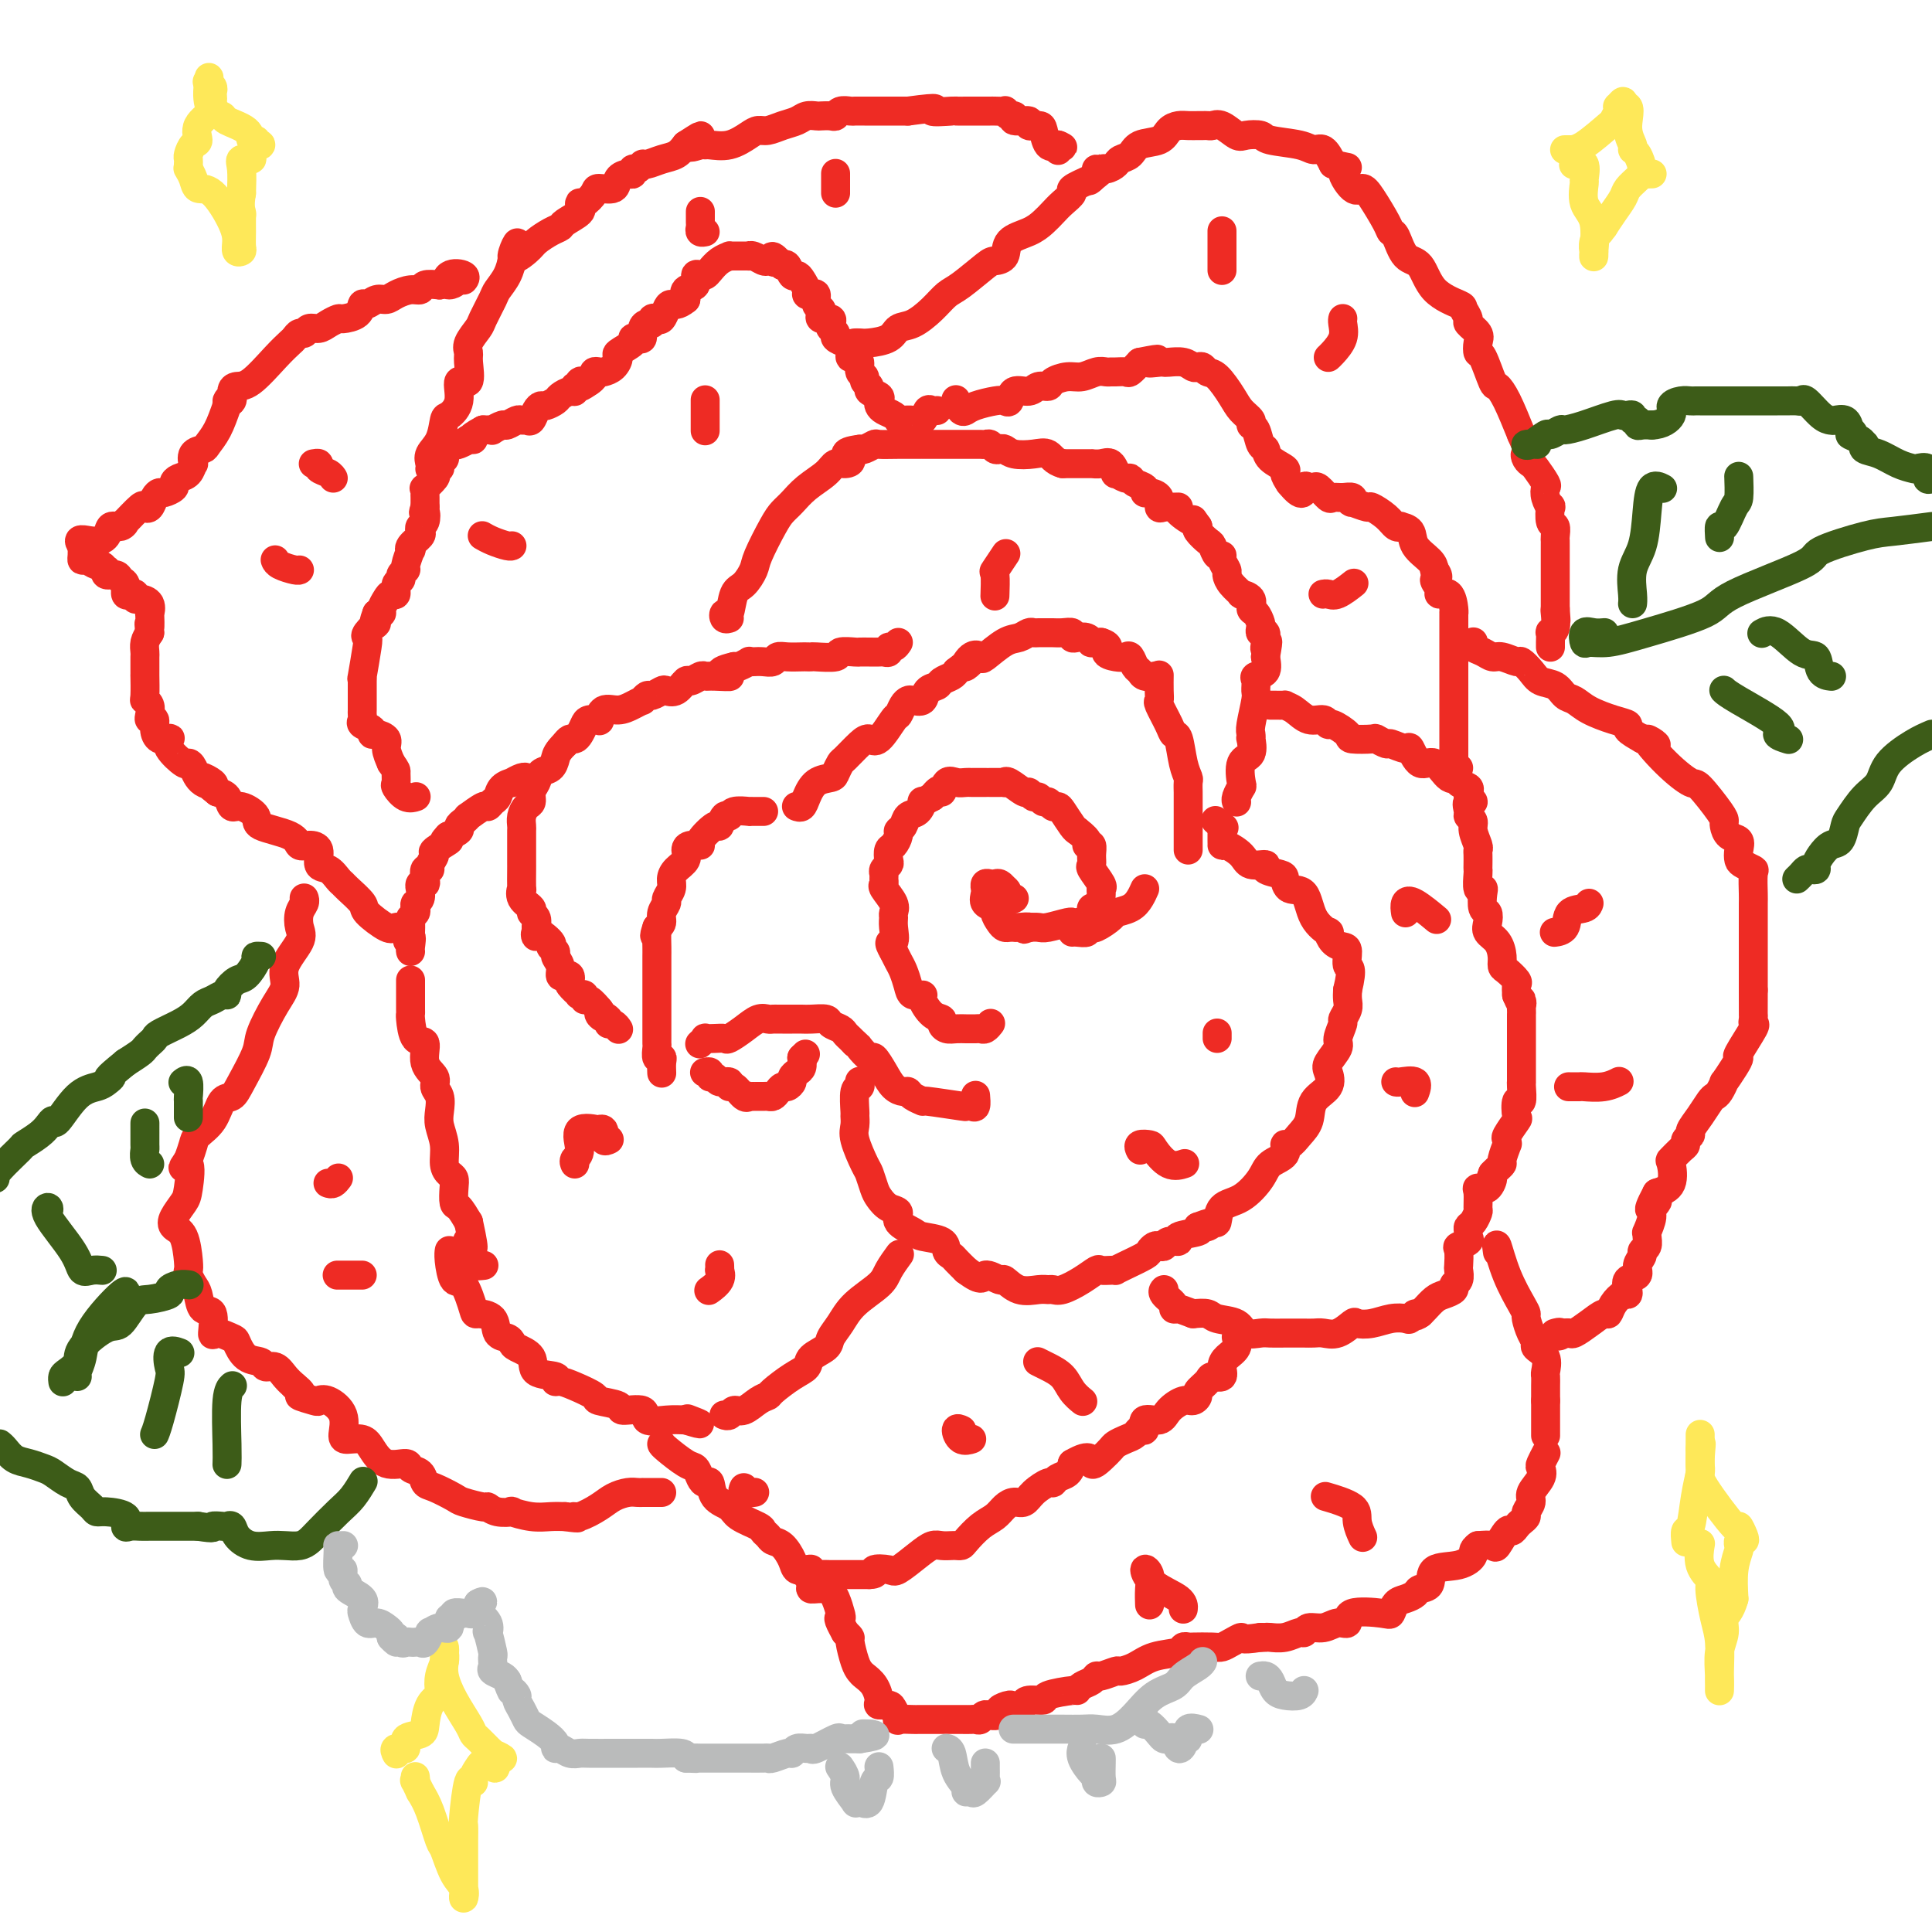 <svg viewBox='0 0 400 400' version='1.1' xmlns='http://www.w3.org/2000/svg' xmlns:xlink='http://www.w3.org/1999/xlink'><g fill='none' stroke='#EE2B24' stroke-width='6' stroke-linecap='round' stroke-linejoin='round'><path d='M109,161c0.049,0.031 0.097,0.063 0,0c-0.097,-0.063 -0.341,-0.220 -1,0c-0.659,0.220 -1.735,0.818 -2,1c-0.265,0.182 0.279,-0.052 0,0c-0.279,0.052 -1.382,0.390 -2,1c-0.618,0.610 -0.752,1.492 -1,2c-0.248,0.508 -0.612,0.643 -1,1c-0.388,0.357 -0.800,0.936 -1,1c-0.200,0.064 -0.187,-0.386 -1,0c-0.813,0.386 -2.450,1.609 -3,2c-0.550,0.391 -0.011,-0.049 0,0c0.011,0.049 -0.505,0.588 -1,1c-0.495,0.412 -0.968,0.698 -1,1c-0.032,0.302 0.376,0.620 0,1c-0.376,0.380 -1.536,0.823 -2,1c-0.464,0.177 -0.232,0.089 0,0'/><path d='M93,173c-2.288,1.970 -0.010,0.896 0,1c0.010,0.104 -2.250,1.385 -3,2c-0.750,0.615 0.009,0.564 0,1c-0.009,0.436 -0.786,1.361 -1,2c-0.214,0.639 0.135,0.993 0,1c-0.135,0.007 -0.754,-0.334 -1,0c-0.246,0.334 -0.119,1.341 0,2c0.119,0.659 0.229,0.968 0,1c-0.229,0.032 -0.797,-0.213 -1,0c-0.203,0.213 -0.041,0.883 0,1c0.041,0.117 -0.041,-0.320 0,0c0.041,0.320 0.203,1.395 0,2c-0.203,0.605 -0.772,0.738 -1,1c-0.228,0.262 -0.114,0.652 0,1c0.114,0.348 0.227,0.654 0,1c-0.227,0.346 -0.793,0.732 -1,1c-0.207,0.268 -0.056,0.418 0,1c0.056,0.582 0.016,1.595 0,2c-0.016,0.405 -0.008,0.203 0,0'/><path d='M85,193c-1.238,3.215 -0.332,1.254 0,1c0.332,-0.254 0.089,1.200 0,2c-0.089,0.800 -0.024,0.946 0,1c0.024,0.054 0.007,0.015 0,0c-0.007,-0.015 -0.003,-0.008 0,0'/><path d='M85,203c0.000,-0.090 0.000,-0.180 0,0c-0.000,0.180 -0.000,0.629 0,1c0.000,0.371 0.000,0.664 0,1c-0.000,0.336 -0.000,0.717 0,1c0.000,0.283 0.002,0.469 0,1c-0.002,0.531 -0.006,1.407 0,2c0.006,0.593 0.024,0.903 0,1c-0.024,0.097 -0.090,-0.021 0,1c0.090,1.021 0.335,3.180 1,4c0.665,0.820 1.751,0.302 2,1c0.249,0.698 -0.339,2.613 0,4c0.339,1.387 1.607,2.247 2,3c0.393,0.753 -0.087,1.401 0,2c0.087,0.599 0.740,1.151 1,2c0.260,0.849 0.125,1.996 0,3c-0.125,1.004 -0.240,1.865 0,3c0.240,1.135 0.835,2.543 1,4c0.165,1.457 -0.100,2.962 0,4c0.100,1.038 0.565,1.611 1,2c0.435,0.389 0.840,0.596 1,1c0.160,0.404 0.074,1.005 0,2c-0.074,0.995 -0.135,2.383 0,3c0.135,0.617 0.467,0.462 1,1c0.533,0.538 1.266,1.769 2,3'/><path d='M97,253c1.864,8.491 0.524,4.720 0,4c-0.524,-0.720 -0.233,1.611 0,3c0.233,1.389 0.409,1.835 1,2c0.591,0.165 1.597,0.047 2,0c0.403,-0.047 0.201,-0.024 0,0'/><path d='M93,259c-0.005,0.028 -0.010,0.055 0,0c0.010,-0.055 0.034,-0.193 0,0c-0.034,0.193 -0.128,0.717 0,2c0.128,1.283 0.476,3.326 1,4c0.524,0.674 1.225,-0.019 2,1c0.775,1.019 1.626,3.750 2,5c0.374,1.250 0.272,1.017 1,1c0.728,-0.017 2.287,0.180 3,1c0.713,0.820 0.581,2.263 1,3c0.419,0.737 1.390,0.768 2,1c0.610,0.232 0.858,0.664 1,1c0.142,0.336 0.177,0.577 1,1c0.823,0.423 2.432,1.027 3,2c0.568,0.973 0.093,2.315 1,3c0.907,0.685 3.197,0.712 4,1c0.803,0.288 0.120,0.837 0,1c-0.120,0.163 0.323,-0.059 1,0c0.677,0.059 1.589,0.398 3,1c1.411,0.602 3.321,1.466 4,2c0.679,0.534 0.126,0.739 1,1c0.874,0.261 3.174,0.578 4,1c0.826,0.422 0.177,0.950 1,1c0.823,0.050 3.117,-0.378 4,0c0.883,0.378 0.353,1.563 1,2c0.647,0.437 2.471,0.125 4,0c1.529,-0.125 2.765,-0.062 4,0'/><path d='M142,294c5.044,1.556 2.156,0.444 1,0c-1.156,-0.444 -0.578,-0.222 0,0'/><path d='M150,293c-0.094,-0.034 -0.188,-0.068 0,0c0.188,0.068 0.656,0.239 1,0c0.344,-0.239 0.562,-0.888 1,-1c0.438,-0.112 1.096,0.314 2,0c0.904,-0.314 2.053,-1.368 3,-2c0.947,-0.632 1.690,-0.841 2,-1c0.310,-0.159 0.185,-0.269 1,-1c0.815,-0.731 2.571,-2.082 4,-3c1.429,-0.918 2.532,-1.403 3,-2c0.468,-0.597 0.300,-1.306 1,-2c0.700,-0.694 2.268,-1.372 3,-2c0.732,-0.628 0.629,-1.206 1,-2c0.371,-0.794 1.217,-1.803 2,-3c0.783,-1.197 1.503,-2.580 3,-4c1.497,-1.420 3.773,-2.875 5,-4c1.227,-1.125 1.407,-1.918 2,-3c0.593,-1.082 1.598,-2.452 2,-3c0.402,-0.548 0.201,-0.274 0,0'/><path d='M186,133c-0.303,0.453 -0.605,0.906 -1,1c-0.395,0.094 -0.882,-0.171 -1,0c-0.118,0.171 0.133,0.778 0,1c-0.133,0.222 -0.649,0.060 -1,0c-0.351,-0.060 -0.536,-0.017 -1,0c-0.464,0.017 -1.206,0.008 -2,0c-0.794,-0.008 -1.639,-0.016 -2,0c-0.361,0.016 -0.240,0.057 -1,0c-0.760,-0.057 -2.403,-0.211 -3,0c-0.597,0.211 -0.147,0.789 -1,1c-0.853,0.211 -3.009,0.057 -4,0c-0.991,-0.057 -0.819,-0.016 -1,0c-0.181,0.016 -0.716,0.008 -1,0c-0.284,-0.008 -0.317,-0.016 -1,0c-0.683,0.016 -2.018,0.057 -3,0c-0.982,-0.057 -1.612,-0.211 -2,0c-0.388,0.211 -0.533,0.788 -1,1c-0.467,0.212 -1.256,0.061 -2,0c-0.744,-0.061 -1.442,-0.030 -2,0c-0.558,0.030 -0.974,0.060 -1,0c-0.026,-0.060 0.339,-0.208 0,0c-0.339,0.208 -1.383,0.774 -2,1c-0.617,0.226 -0.809,0.113 -1,0'/><path d='M152,138c-5.335,1.228 -1.671,1.797 -1,2c0.671,0.203 -1.651,0.038 -3,0c-1.349,-0.038 -1.726,0.050 -2,0c-0.274,-0.050 -0.445,-0.237 -1,0c-0.555,0.237 -1.496,0.900 -2,1c-0.504,0.100 -0.573,-0.361 -1,0c-0.427,0.361 -1.213,1.546 -2,2c-0.787,0.454 -1.574,0.178 -2,0c-0.426,-0.178 -0.491,-0.259 -1,0c-0.509,0.259 -1.462,0.857 -2,1c-0.538,0.143 -0.660,-0.167 -1,0c-0.340,0.167 -0.896,0.813 -1,1c-0.104,0.187 0.245,-0.086 0,0c-0.245,0.086 -1.083,0.531 -2,1c-0.917,0.469 -1.913,0.962 -3,1c-1.087,0.038 -2.266,-0.380 -3,0c-0.734,0.380 -1.023,1.558 -1,2c0.023,0.442 0.357,0.147 0,0c-0.357,-0.147 -1.405,-0.145 -2,0c-0.595,0.145 -0.737,0.434 -1,1c-0.263,0.566 -0.648,1.409 -1,2c-0.352,0.591 -0.672,0.928 -1,1c-0.328,0.072 -0.665,-0.122 -1,0c-0.335,0.122 -0.667,0.561 -1,1'/><path d='M117,154c-1.659,1.650 -1.808,2.276 -2,3c-0.192,0.724 -0.429,1.546 -1,2c-0.571,0.454 -1.476,0.541 -2,1c-0.524,0.459 -0.666,1.292 -1,2c-0.334,0.708 -0.860,1.293 -1,2c-0.140,0.707 0.106,1.536 0,2c-0.106,0.464 -0.564,0.562 -1,1c-0.436,0.438 -0.849,1.215 -1,2c-0.151,0.785 -0.041,1.576 0,2c0.041,0.424 0.011,0.480 0,1c-0.011,0.520 -0.003,1.502 0,2c0.003,0.498 0.001,0.511 0,1c-0.001,0.489 -0.000,1.453 0,2c0.000,0.547 0.001,0.677 0,1c-0.001,0.323 -0.002,0.838 0,1c0.002,0.162 0.008,-0.031 0,1c-0.008,1.031 -0.031,3.285 0,4c0.031,0.715 0.117,-0.107 0,0c-0.117,0.107 -0.437,1.145 0,2c0.437,0.855 1.633,1.528 2,2c0.367,0.472 -0.093,0.742 0,1c0.093,0.258 0.741,0.502 1,1c0.259,0.498 0.130,1.249 0,2'/><path d='M111,192c0.277,3.366 -0.529,1.283 0,1c0.529,-0.283 2.395,1.236 3,2c0.605,0.764 -0.049,0.772 0,1c0.049,0.228 0.800,0.674 1,1c0.200,0.326 -0.153,0.531 0,1c0.153,0.469 0.812,1.201 1,2c0.188,0.799 -0.095,1.666 0,2c0.095,0.334 0.569,0.136 1,0c0.431,-0.136 0.820,-0.208 1,0c0.180,0.208 0.152,0.697 0,1c-0.152,0.303 -0.429,0.420 0,1c0.429,0.580 1.565,1.624 2,2c0.435,0.376 0.171,0.085 0,0c-0.171,-0.085 -0.249,0.037 0,0c0.249,-0.037 0.824,-0.234 1,0c0.176,0.234 -0.045,0.898 0,1c0.045,0.102 0.358,-0.357 1,0c0.642,0.357 1.612,1.531 2,2c0.388,0.469 0.194,0.235 0,0'/><path d='M124,209c1.887,2.813 0.103,1.346 0,1c-0.103,-0.346 1.475,0.429 2,1c0.525,0.571 -0.004,0.936 0,1c0.004,0.064 0.539,-0.175 1,0c0.461,0.175 0.846,0.764 1,1c0.154,0.236 0.077,0.118 0,0'/><path d='M146,222c-0.120,0.033 -0.241,0.065 0,0c0.241,-0.065 0.843,-0.229 1,0c0.157,0.229 -0.130,0.850 0,1c0.130,0.150 0.678,-0.172 1,0c0.322,0.172 0.418,0.838 1,1c0.582,0.162 1.648,-0.181 2,0c0.352,0.181 -0.011,0.886 0,1c0.011,0.114 0.397,-0.362 1,0c0.603,0.362 1.422,1.561 2,2c0.578,0.439 0.914,0.117 1,0c0.086,-0.117 -0.079,-0.031 0,0c0.079,0.031 0.402,0.006 1,0c0.598,-0.006 1.470,0.009 2,0c0.530,-0.009 0.719,-0.040 1,0c0.281,0.040 0.654,0.151 1,0c0.346,-0.151 0.666,-0.565 1,-1c0.334,-0.435 0.681,-0.890 1,-1c0.319,-0.110 0.611,0.126 1,0c0.389,-0.126 0.875,-0.614 1,-1c0.125,-0.386 -0.111,-0.671 0,-1c0.111,-0.329 0.568,-0.704 1,-1c0.432,-0.296 0.838,-0.513 1,-1c0.162,-0.487 0.081,-1.243 0,-2'/><path d='M166,219c1.333,-1.333 0.667,-0.667 0,0'/><path d='M158,168c0.093,0.000 0.185,0.000 0,0c-0.185,-0.000 -0.649,-0.001 -1,0c-0.351,0.001 -0.591,0.005 -1,0c-0.409,-0.005 -0.988,-0.018 -1,0c-0.012,0.018 0.543,0.066 0,0c-0.543,-0.066 -2.185,-0.245 -3,0c-0.815,0.245 -0.805,0.913 -1,1c-0.195,0.087 -0.597,-0.407 -1,0c-0.403,0.407 -0.808,1.716 -1,2c-0.192,0.284 -0.171,-0.458 -1,0c-0.829,0.458 -2.508,2.115 -3,3c-0.492,0.885 0.201,1.000 0,1c-0.201,0.000 -1.298,-0.113 -2,0c-0.702,0.113 -1.010,0.453 -1,1c0.010,0.547 0.338,1.302 0,2c-0.338,0.698 -1.343,1.338 -2,2c-0.657,0.662 -0.964,1.346 -1,2c-0.036,0.654 0.201,1.278 0,2c-0.201,0.722 -0.841,1.541 -1,2c-0.159,0.459 0.164,0.556 0,1c-0.164,0.444 -0.813,1.235 -1,2c-0.187,0.765 0.090,1.504 0,2c-0.090,0.496 -0.545,0.748 -1,1'/><path d='M136,192c-0.928,2.743 -0.249,1.602 0,1c0.249,-0.602 0.067,-0.665 0,0c-0.067,0.665 -0.018,2.056 0,3c0.018,0.944 0.005,1.440 0,2c-0.005,0.560 -0.001,1.183 0,2c0.001,0.817 0.000,1.826 0,2c-0.000,0.174 -0.000,-0.489 0,0c0.000,0.489 0.000,2.129 0,3c-0.000,0.871 -0.000,0.972 0,1c0.000,0.028 0.000,-0.018 0,1c-0.000,1.018 -0.000,3.099 0,4c0.000,0.901 0.000,0.621 0,1c-0.000,0.379 -0.001,1.416 0,2c0.001,0.584 0.004,0.716 0,1c-0.004,0.284 -0.015,0.719 0,1c0.015,0.281 0.057,0.408 0,1c-0.057,0.592 -0.211,1.647 0,2c0.211,0.353 0.789,0.002 1,0c0.211,-0.002 0.057,0.346 0,1c-0.057,0.654 -0.016,1.616 0,2c0.016,0.384 0.008,0.192 0,0'/><path d='M145,216c-0.125,0.113 -0.251,0.226 0,0c0.251,-0.226 0.878,-0.791 1,-1c0.122,-0.209 -0.260,-0.061 0,0c0.260,0.061 1.161,0.037 2,0c0.839,-0.037 1.615,-0.087 2,0c0.385,0.087 0.379,0.310 1,0c0.621,-0.310 1.868,-1.155 3,-2c1.132,-0.845 2.148,-1.691 3,-2c0.852,-0.309 1.541,-0.083 2,0c0.459,0.083 0.690,0.022 1,0c0.310,-0.022 0.701,-0.006 1,0c0.299,0.006 0.508,0.001 1,0c0.492,-0.001 1.269,0.003 2,0c0.731,-0.003 1.418,-0.012 2,0c0.582,0.012 1.059,0.045 2,0c0.941,-0.045 2.346,-0.167 3,0c0.654,0.167 0.556,0.622 1,1c0.444,0.378 1.428,0.679 2,1c0.572,0.321 0.731,0.663 1,1c0.269,0.337 0.648,0.668 1,1c0.352,0.332 0.676,0.666 1,1'/><path d='M177,216c1.043,0.869 0.649,0.541 1,1c0.351,0.459 1.446,1.707 2,2c0.554,0.293 0.569,-0.367 1,0c0.431,0.367 1.280,1.761 2,3c0.720,1.239 1.312,2.322 2,3c0.688,0.678 1.474,0.951 2,1c0.526,0.049 0.794,-0.127 1,0c0.206,0.127 0.352,0.556 1,1c0.648,0.444 1.798,0.903 2,1c0.202,0.097 -0.545,-0.168 1,0c1.545,0.168 5.381,0.770 7,1c1.619,0.230 1.022,0.089 1,0c-0.022,-0.089 0.530,-0.127 1,0c0.470,0.127 0.857,0.419 1,0c0.143,-0.419 0.041,-1.548 0,-2c-0.041,-0.452 -0.020,-0.226 0,0'/><path d='M205,212c0.089,-0.113 0.178,-0.227 0,0c-0.178,0.227 -0.624,0.793 -1,1c-0.376,0.207 -0.681,0.055 -1,0c-0.319,-0.055 -0.652,-0.014 -1,0c-0.348,0.014 -0.710,0.001 -1,0c-0.290,-0.001 -0.507,0.010 -1,0c-0.493,-0.010 -1.262,-0.042 -2,0c-0.738,0.042 -1.446,0.159 -2,0c-0.554,-0.159 -0.956,-0.593 -1,-1c-0.044,-0.407 0.269,-0.787 0,-1c-0.269,-0.213 -1.119,-0.258 -2,-1c-0.881,-0.742 -1.794,-2.180 -2,-3c-0.206,-0.820 0.296,-1.020 0,-1c-0.296,0.020 -1.389,0.261 -2,0c-0.611,-0.261 -0.738,-1.023 -1,-2c-0.262,-0.977 -0.658,-2.169 -1,-3c-0.342,-0.831 -0.631,-1.301 -1,-2c-0.369,-0.699 -0.820,-1.628 -1,-2c-0.180,-0.372 -0.090,-0.186 0,0'/><path d='M185,197c-1.546,-2.621 -0.412,-1.674 0,-2c0.412,-0.326 0.103,-1.926 0,-3c-0.103,-1.074 0.001,-1.622 0,-2c-0.001,-0.378 -0.105,-0.588 0,-1c0.105,-0.412 0.421,-1.028 0,-2c-0.421,-0.972 -1.578,-2.302 -2,-3c-0.422,-0.698 -0.109,-0.765 0,-1c0.109,-0.235 0.015,-0.639 0,-1c-0.015,-0.361 0.048,-0.678 0,-1c-0.048,-0.322 -0.206,-0.649 0,-1c0.206,-0.351 0.777,-0.728 1,-1c0.223,-0.272 0.097,-0.440 0,-1c-0.097,-0.560 -0.166,-1.511 0,-2c0.166,-0.489 0.568,-0.516 1,-1c0.432,-0.484 0.893,-1.424 1,-2c0.107,-0.576 -0.139,-0.789 0,-1c0.139,-0.211 0.663,-0.420 1,-1c0.337,-0.580 0.488,-1.531 1,-2c0.512,-0.469 1.385,-0.456 2,-1c0.615,-0.544 0.973,-1.647 1,-2c0.027,-0.353 -0.278,0.042 0,0c0.278,-0.042 1.139,-0.521 2,-1'/><path d='M193,165c1.964,-2.580 1.875,-1.031 2,-1c0.125,0.031 0.466,-1.456 1,-2c0.534,-0.544 1.261,-0.146 2,0c0.739,0.146 1.490,0.039 2,0c0.510,-0.039 0.780,-0.010 1,0c0.220,0.010 0.391,0.003 1,0c0.609,-0.003 1.655,-0.001 2,0c0.345,0.001 -0.013,0.001 0,0c0.013,-0.001 0.397,-0.002 1,0c0.603,0.002 1.426,0.008 2,0c0.574,-0.008 0.899,-0.032 1,0c0.101,0.032 -0.023,0.118 0,0c0.023,-0.118 0.191,-0.439 1,0c0.809,0.439 2.258,1.638 3,2c0.742,0.362 0.776,-0.114 1,0c0.224,0.114 0.637,0.819 1,1c0.363,0.181 0.675,-0.162 1,0c0.325,0.162 0.663,0.829 1,1c0.337,0.171 0.671,-0.154 1,0c0.329,0.154 0.652,0.787 1,1c0.348,0.213 0.722,0.006 1,0c0.278,-0.006 0.459,0.191 1,1c0.541,0.809 1.440,2.231 2,3c0.560,0.769 0.780,0.884 1,1'/><path d='M223,172c2.945,2.220 2.306,2.770 2,3c-0.306,0.230 -0.280,0.140 0,0c0.280,-0.140 0.815,-0.328 1,0c0.185,0.328 0.021,1.173 0,2c-0.021,0.827 0.100,1.635 0,2c-0.100,0.365 -0.420,0.286 0,1c0.420,0.714 1.579,2.220 2,3c0.421,0.780 0.105,0.834 0,1c-0.105,0.166 0.003,0.443 0,1c-0.003,0.557 -0.116,1.393 0,2c0.116,0.607 0.462,0.986 0,1c-0.462,0.014 -1.731,-0.336 -2,0c-0.269,0.336 0.464,1.357 0,2c-0.464,0.643 -2.124,0.908 -3,1c-0.876,0.092 -0.969,0.011 -1,0c-0.031,-0.011 0.000,0.050 0,0c-0.000,-0.050 -0.031,-0.209 -1,0c-0.969,0.209 -2.876,0.787 -4,1c-1.124,0.213 -1.464,0.061 -2,0c-0.536,-0.061 -1.268,-0.030 -2,0'/><path d='M213,192c-2.212,0.774 -0.242,0.208 0,0c0.242,-0.208 -1.244,-0.058 -2,0c-0.756,0.058 -0.781,0.023 -1,0c-0.219,-0.023 -0.631,-0.034 -1,0c-0.369,0.034 -0.695,0.112 -1,0c-0.305,-0.112 -0.589,-0.415 -1,-1c-0.411,-0.585 -0.947,-1.453 -1,-2c-0.053,-0.547 0.378,-0.772 0,-1c-0.378,-0.228 -1.566,-0.457 -2,-1c-0.434,-0.543 -0.113,-1.399 0,-2c0.113,-0.601 0.019,-0.945 0,-1c-0.019,-0.055 0.036,0.180 0,0c-0.036,-0.180 -0.164,-0.777 0,-1c0.164,-0.223 0.618,-0.074 1,0c0.382,0.074 0.690,0.071 1,0c0.310,-0.071 0.622,-0.212 1,0c0.378,0.212 0.822,0.775 1,1c0.178,0.225 0.089,0.113 0,0'/><path d='M208,184c0.786,0.298 0.750,1.542 1,2c0.250,0.458 0.786,0.131 1,0c0.214,-0.131 0.107,-0.065 0,0'/><path d='M165,167c-0.093,-0.038 -0.186,-0.076 0,0c0.186,0.076 0.651,0.267 1,0c0.349,-0.267 0.580,-0.993 1,-2c0.420,-1.007 1.028,-2.295 2,-3c0.972,-0.705 2.309,-0.826 3,-1c0.691,-0.174 0.738,-0.402 1,-1c0.262,-0.598 0.740,-1.568 1,-2c0.260,-0.432 0.301,-0.326 1,-1c0.699,-0.674 2.057,-2.126 3,-3c0.943,-0.874 1.471,-1.169 2,-1c0.529,0.169 1.059,0.802 2,0c0.941,-0.802 2.292,-3.038 3,-4c0.708,-0.962 0.771,-0.648 1,-1c0.229,-0.352 0.624,-1.369 1,-2c0.376,-0.631 0.735,-0.876 1,-1c0.265,-0.124 0.437,-0.127 1,0c0.563,0.127 1.516,0.385 2,0c0.484,-0.385 0.497,-1.413 1,-2c0.503,-0.587 1.496,-0.735 2,-1c0.504,-0.265 0.520,-0.648 1,-1c0.480,-0.352 1.423,-0.672 2,-1c0.577,-0.328 0.789,-0.664 1,-1'/><path d='M198,139c5.529,-4.440 2.853,-1.540 2,-1c-0.853,0.540 0.117,-1.280 1,-2c0.883,-0.720 1.679,-0.340 2,0c0.321,0.340 0.166,0.641 1,0c0.834,-0.641 2.656,-2.224 4,-3c1.344,-0.776 2.209,-0.744 3,-1c0.791,-0.256 1.507,-0.801 2,-1c0.493,-0.199 0.765,-0.053 1,0c0.235,0.053 0.435,0.013 1,0c0.565,-0.013 1.496,0.000 2,0c0.504,-0.000 0.582,-0.014 1,0c0.418,0.014 1.176,0.055 2,0c0.824,-0.055 1.713,-0.207 2,0c0.287,0.207 -0.030,0.774 0,1c0.030,0.226 0.406,0.113 1,0c0.594,-0.113 1.407,-0.226 2,0c0.593,0.226 0.967,0.792 1,1c0.033,0.208 -0.276,0.060 0,0c0.276,-0.060 1.138,-0.030 2,0'/><path d='M228,133c2.300,0.704 1.050,1.463 1,2c-0.050,0.537 1.100,0.850 2,1c0.900,0.150 1.549,0.135 2,0c0.451,-0.135 0.703,-0.390 1,0c0.297,0.390 0.640,1.425 1,2c0.360,0.575 0.737,0.690 1,1c0.263,0.310 0.411,0.815 1,1c0.589,0.185 1.620,0.050 2,0c0.380,-0.050 0.109,-0.014 0,0c-0.109,0.014 -0.054,0.007 0,0'/><path d='M240,140c-0.001,0.075 -0.002,0.150 0,0c0.002,-0.150 0.007,-0.525 0,0c-0.007,0.525 -0.027,1.948 0,3c0.027,1.052 0.101,1.731 0,2c-0.101,0.269 -0.378,0.126 0,1c0.378,0.874 1.412,2.763 2,4c0.588,1.237 0.732,1.822 1,2c0.268,0.178 0.660,-0.050 1,1c0.340,1.050 0.627,3.378 1,5c0.373,1.622 0.832,2.538 1,3c0.168,0.462 0.045,0.468 0,1c-0.045,0.532 -0.012,1.589 0,2c0.012,0.411 0.003,0.177 0,1c-0.003,0.823 -0.001,2.704 0,4c0.001,1.296 0.000,2.007 0,3c-0.000,0.993 -0.000,2.267 0,3c0.000,0.733 0.000,0.924 0,1c-0.000,0.076 -0.000,0.038 0,0'/><path d='M237,184c-0.285,0.645 -0.570,1.291 -1,2c-0.430,0.709 -1.005,1.482 -2,2c-0.995,0.518 -2.409,0.780 -3,1c-0.591,0.220 -0.359,0.398 -1,1c-0.641,0.602 -2.156,1.629 -3,2c-0.844,0.371 -1.017,0.085 -1,0c0.017,-0.085 0.225,0.030 0,0c-0.225,-0.030 -0.884,-0.204 -1,0c-0.116,0.204 0.309,0.787 0,1c-0.309,0.213 -1.352,0.057 -2,0c-0.648,-0.057 -0.899,-0.016 -1,0c-0.101,0.016 -0.050,0.008 0,0'/><path d='M178,224c-0.030,-0.114 -0.061,-0.228 0,0c0.061,0.228 0.213,0.799 0,1c-0.213,0.201 -0.791,0.032 -1,1c-0.209,0.968 -0.049,3.072 0,4c0.049,0.928 -0.012,0.681 0,1c0.012,0.319 0.097,1.206 0,2c-0.097,0.794 -0.378,1.497 0,3c0.378,1.503 1.413,3.807 2,5c0.587,1.193 0.726,1.274 1,2c0.274,0.726 0.684,2.095 1,3c0.316,0.905 0.540,1.345 1,2c0.460,0.655 1.157,1.524 2,2c0.843,0.476 1.834,0.560 2,1c0.166,0.440 -0.492,1.235 0,2c0.492,0.765 2.135,1.501 3,2c0.865,0.499 0.952,0.763 2,1c1.048,0.237 3.057,0.447 4,1c0.943,0.553 0.820,1.447 1,2c0.180,0.553 0.664,0.764 1,1c0.336,0.236 0.525,0.496 1,1c0.475,0.504 1.238,1.252 2,2'/><path d='M200,263c3.671,2.787 3.347,1.254 4,1c0.653,-0.254 2.283,0.769 3,1c0.717,0.231 0.520,-0.331 1,0c0.480,0.331 1.635,1.554 3,2c1.365,0.446 2.938,0.114 4,0c1.062,-0.114 1.612,-0.010 2,0c0.388,0.010 0.614,-0.074 1,0c0.386,0.074 0.933,0.307 2,0c1.067,-0.307 2.654,-1.154 4,-2c1.346,-0.846 2.451,-1.690 3,-2c0.549,-0.310 0.543,-0.085 1,0c0.457,0.085 1.376,0.030 2,0c0.624,-0.030 0.951,-0.035 1,0c0.049,0.035 -0.180,0.111 0,0c0.180,-0.111 0.769,-0.408 2,-1c1.231,-0.592 3.104,-1.478 4,-2c0.896,-0.522 0.816,-0.680 1,-1c0.184,-0.320 0.632,-0.803 1,-1c0.368,-0.197 0.655,-0.108 1,0c0.345,0.108 0.748,0.236 1,0c0.252,-0.236 0.352,-0.837 1,-1c0.648,-0.163 1.844,0.111 2,0c0.156,-0.111 -0.727,-0.607 0,-1c0.727,-0.393 3.065,-0.684 4,-1c0.935,-0.316 0.468,-0.658 0,-1'/><path d='M248,254c5.049,-1.939 2.671,-0.285 2,0c-0.671,0.285 0.366,-0.798 1,-1c0.634,-0.202 0.864,0.476 1,0c0.136,-0.476 0.177,-2.105 1,-3c0.823,-0.895 2.426,-1.057 4,-2c1.574,-0.943 3.118,-2.668 4,-4c0.882,-1.332 1.104,-2.271 2,-3c0.896,-0.729 2.468,-1.247 3,-2c0.532,-0.753 0.024,-1.742 0,-2c-0.024,-0.258 0.435,0.213 1,0c0.565,-0.213 1.234,-1.111 2,-2c0.766,-0.889 1.629,-1.770 2,-3c0.371,-1.230 0.251,-2.809 1,-4c0.749,-1.191 2.368,-1.994 3,-3c0.632,-1.006 0.279,-2.214 0,-3c-0.279,-0.786 -0.482,-1.151 0,-2c0.482,-0.849 1.650,-2.181 2,-3c0.350,-0.819 -0.116,-1.126 0,-2c0.116,-0.874 0.816,-2.317 1,-3c0.184,-0.683 -0.146,-0.606 0,-1c0.146,-0.394 0.770,-1.260 1,-2c0.230,-0.740 0.066,-1.354 0,-2c-0.066,-0.646 -0.033,-1.323 0,-2'/><path d='M279,205c1.229,-5.142 0.300,-4.496 0,-5c-0.300,-0.504 0.027,-2.158 0,-3c-0.027,-0.842 -0.410,-0.873 -1,-1c-0.590,-0.127 -1.389,-0.350 -2,-1c-0.611,-0.650 -1.036,-1.728 -1,-2c0.036,-0.272 0.532,0.260 0,0c-0.532,-0.260 -2.090,-1.313 -3,-3c-0.910,-1.687 -1.170,-4.010 -2,-5c-0.830,-0.990 -2.230,-0.648 -3,-1c-0.770,-0.352 -0.910,-1.399 -1,-2c-0.090,-0.601 -0.130,-0.755 -1,-1c-0.870,-0.245 -2.569,-0.581 -3,-1c-0.431,-0.419 0.406,-0.921 0,-1c-0.406,-0.079 -2.056,0.267 -3,0c-0.944,-0.267 -1.181,-1.145 -2,-2c-0.819,-0.855 -2.219,-1.688 -3,-2c-0.781,-0.312 -0.941,-0.104 -1,0c-0.059,0.104 -0.016,0.105 0,0c0.016,-0.105 0.005,-0.316 0,-1c-0.005,-0.684 -0.002,-1.842 0,-3'/><path d='M253,171c-2.644,-2.178 -0.756,-0.622 0,0c0.756,0.622 0.378,0.311 0,0'/><path d='M256,166c0.029,0.053 0.058,0.105 0,0c-0.058,-0.105 -0.204,-0.369 0,-1c0.204,-0.631 0.759,-1.631 1,-2c0.241,-0.369 0.170,-0.108 0,-1c-0.170,-0.892 -0.438,-2.935 0,-4c0.438,-1.065 1.580,-1.150 2,-2c0.420,-0.850 0.116,-2.466 0,-3c-0.116,-0.534 -0.045,0.013 0,0c0.045,-0.013 0.065,-0.584 0,-1c-0.065,-0.416 -0.216,-0.675 0,-2c0.216,-1.325 0.797,-3.715 1,-5c0.203,-1.285 0.027,-1.463 0,-2c-0.027,-0.537 0.096,-1.433 0,-2c-0.096,-0.567 -0.410,-0.807 0,-1c0.410,-0.193 1.546,-0.341 2,-1c0.454,-0.659 0.227,-1.830 0,-3'/><path d='M262,136c0.933,-5.067 0.264,-2.734 0,-2c-0.264,0.734 -0.123,-0.131 0,-1c0.123,-0.869 0.226,-1.742 0,-2c-0.226,-0.258 -0.783,0.101 -1,0c-0.217,-0.101 -0.094,-0.660 0,-1c0.094,-0.340 0.161,-0.459 0,-1c-0.161,-0.541 -0.549,-1.502 -1,-2c-0.451,-0.498 -0.964,-0.531 -1,-1c-0.036,-0.469 0.407,-1.372 0,-2c-0.407,-0.628 -1.663,-0.979 -2,-1c-0.337,-0.021 0.245,0.289 0,0c-0.245,-0.289 -1.319,-1.178 -2,-2c-0.681,-0.822 -0.970,-1.577 -1,-2c-0.030,-0.423 0.199,-0.513 0,-1c-0.199,-0.487 -0.826,-1.372 -1,-2c-0.174,-0.628 0.104,-0.998 0,-1c-0.104,-0.002 -0.589,0.364 -1,0c-0.411,-0.364 -0.749,-1.458 -1,-2c-0.251,-0.542 -0.414,-0.530 -1,-1c-0.586,-0.470 -1.596,-1.420 -2,-2c-0.404,-0.580 -0.202,-0.790 0,-1'/><path d='M248,109c-1.744,-2.442 -0.603,-1.047 -1,-1c-0.397,0.047 -2.331,-1.254 -3,-2c-0.669,-0.746 -0.072,-0.939 0,-1c0.072,-0.061 -0.379,0.008 -1,0c-0.621,-0.008 -1.410,-0.092 -2,0c-0.590,0.092 -0.979,0.361 -1,0c-0.021,-0.361 0.328,-1.353 0,-2c-0.328,-0.647 -1.331,-0.948 -2,-1c-0.669,-0.052 -1.004,0.145 -1,0c0.004,-0.145 0.347,-0.632 0,-1c-0.347,-0.368 -1.385,-0.619 -2,-1c-0.615,-0.381 -0.808,-0.894 -1,-1c-0.192,-0.106 -0.382,0.196 -1,0c-0.618,-0.196 -1.662,-0.890 -2,-1c-0.338,-0.110 0.030,0.363 0,0c-0.030,-0.363 -0.460,-1.561 -1,-2c-0.540,-0.439 -1.191,-0.118 -2,0c-0.809,0.118 -1.776,0.031 -2,0c-0.224,-0.031 0.295,-0.008 0,0c-0.295,0.008 -1.405,0.002 -2,0c-0.595,-0.002 -0.675,-0.001 -1,0c-0.325,0.001 -0.895,0.000 -1,0c-0.105,-0.000 0.256,-0.000 0,0c-0.256,0.000 -1.128,0.000 -2,0'/><path d='M220,96c-1.792,-0.449 -2.273,-1.571 -3,-2c-0.727,-0.429 -1.700,-0.167 -3,0c-1.300,0.167 -2.926,0.237 -4,0c-1.074,-0.237 -1.597,-0.781 -2,-1c-0.403,-0.219 -0.685,-0.111 -1,0c-0.315,0.111 -0.663,0.226 -1,0c-0.337,-0.226 -0.664,-0.793 -1,-1c-0.336,-0.207 -0.682,-0.056 -1,0c-0.318,0.056 -0.606,0.015 -1,0c-0.394,-0.015 -0.892,-0.004 -1,0c-0.108,0.004 0.175,0.001 -1,0c-1.175,-0.001 -3.807,-0.000 -5,0c-1.193,0.000 -0.946,0.000 -1,0c-0.054,-0.000 -0.407,-0.000 -1,0c-0.593,0.000 -1.424,-0.000 -2,0c-0.576,0.000 -0.897,0.000 -1,0c-0.103,-0.000 0.013,-0.001 0,0c-0.013,0.001 -0.154,0.004 -1,0c-0.846,-0.004 -2.398,-0.015 -4,0c-1.602,0.015 -3.254,0.056 -4,0c-0.746,-0.056 -0.585,-0.207 -1,0c-0.415,0.207 -1.404,0.774 -2,1c-0.596,0.226 -0.798,0.113 -1,0'/><path d='M178,93c-4.442,0.541 -2.548,1.393 -2,2c0.548,0.607 -0.251,0.967 -1,1c-0.749,0.033 -1.447,-0.262 -2,0c-0.553,0.262 -0.962,1.081 -2,2c-1.038,0.919 -2.706,1.937 -4,3c-1.294,1.063 -2.216,2.170 -3,3c-0.784,0.830 -1.431,1.381 -2,2c-0.569,0.619 -1.059,1.304 -2,3c-0.941,1.696 -2.332,4.403 -3,6c-0.668,1.597 -0.613,2.083 -1,3c-0.387,0.917 -1.215,2.263 -2,3c-0.785,0.737 -1.527,0.863 -2,2c-0.473,1.137 -0.676,3.285 -1,4c-0.324,0.715 -0.767,-0.004 -1,0c-0.233,0.004 -0.255,0.732 0,1c0.255,0.268 0.787,0.077 1,0c0.213,-0.077 0.106,-0.038 0,0'/><path d='M194,85c-0.327,0.061 -0.654,0.121 -1,0c-0.346,-0.121 -0.709,-0.425 -1,0c-0.291,0.425 -0.508,1.579 -1,2c-0.492,0.421 -1.258,0.110 -2,0c-0.742,-0.110 -1.459,-0.018 -2,0c-0.541,0.018 -0.905,-0.037 -1,0c-0.095,0.037 0.079,0.164 0,0c-0.079,-0.164 -0.411,-0.621 -1,-1c-0.589,-0.379 -1.434,-0.679 -2,-1c-0.566,-0.321 -0.855,-0.663 -1,-1c-0.145,-0.337 -0.148,-0.667 0,-1c0.148,-0.333 0.447,-0.667 0,-1c-0.447,-0.333 -1.640,-0.666 -2,-1c-0.360,-0.334 0.115,-0.671 0,-1c-0.115,-0.329 -0.818,-0.652 -1,-1c-0.182,-0.348 0.157,-0.722 0,-1c-0.157,-0.278 -0.812,-0.459 -1,-1c-0.188,-0.541 0.089,-1.440 0,-2c-0.089,-0.560 -0.545,-0.780 -1,-1'/><path d='M177,74c-1.162,-1.593 -1.067,-0.076 -1,0c0.067,0.076 0.105,-1.289 0,-2c-0.105,-0.711 -0.354,-0.768 -1,-1c-0.646,-0.232 -1.688,-0.641 -2,-1c-0.312,-0.359 0.105,-0.670 0,-1c-0.105,-0.330 -0.732,-0.680 -1,-1c-0.268,-0.320 -0.176,-0.611 0,-1c0.176,-0.389 0.435,-0.877 0,-1c-0.435,-0.123 -1.566,0.117 -2,0c-0.434,-0.117 -0.172,-0.592 0,-1c0.172,-0.408 0.252,-0.750 0,-1c-0.252,-0.250 -0.837,-0.409 -1,-1c-0.163,-0.591 0.097,-1.615 0,-2c-0.097,-0.385 -0.551,-0.132 -1,0c-0.449,0.132 -0.894,0.142 -1,0c-0.106,-0.142 0.126,-0.438 0,-1c-0.126,-0.562 -0.611,-1.391 -1,-2c-0.389,-0.609 -0.682,-0.998 -1,-1c-0.318,-0.002 -0.663,0.384 -1,0c-0.337,-0.384 -0.668,-1.538 -1,-2c-0.332,-0.462 -0.666,-0.231 -1,0'/><path d='M162,55c-2.787,-3.167 -2.256,-1.584 -2,-1c0.256,0.584 0.236,0.171 0,0c-0.236,-0.171 -0.688,-0.098 -1,0c-0.312,0.098 -0.483,0.223 -1,0c-0.517,-0.223 -1.381,-0.792 -2,-1c-0.619,-0.208 -0.993,-0.056 -1,0c-0.007,0.056 0.354,0.014 0,0c-0.354,-0.014 -1.421,-0.002 -2,0c-0.579,0.002 -0.670,-0.007 -1,0c-0.330,0.007 -0.901,0.030 -1,0c-0.099,-0.030 0.272,-0.113 0,0c-0.272,0.113 -1.187,0.421 -2,1c-0.813,0.579 -1.522,1.430 -2,2c-0.478,0.570 -0.724,0.859 -1,1c-0.276,0.141 -0.582,0.135 -1,0c-0.418,-0.135 -0.947,-0.397 -1,0c-0.053,0.397 0.370,1.453 0,2c-0.370,0.547 -1.534,0.585 -2,1c-0.466,0.415 -0.233,1.208 0,2'/><path d='M142,62c-1.715,1.436 -2.502,1.025 -3,1c-0.498,-0.025 -0.707,0.337 -1,1c-0.293,0.663 -0.670,1.627 -1,2c-0.330,0.373 -0.614,0.154 -1,0c-0.386,-0.154 -0.873,-0.244 -1,0c-0.127,0.244 0.107,0.822 0,1c-0.107,0.178 -0.555,-0.044 -1,0c-0.445,0.044 -0.887,0.353 -1,1c-0.113,0.647 0.102,1.630 0,2c-0.102,0.370 -0.520,0.125 -1,0c-0.480,-0.125 -1.020,-0.132 -1,0c0.020,0.132 0.601,0.403 0,1c-0.601,0.597 -2.384,1.519 -3,2c-0.616,0.481 -0.064,0.520 0,1c0.064,0.480 -0.360,1.399 -1,2c-0.640,0.601 -1.495,0.882 -2,1c-0.505,0.118 -0.661,0.073 -1,0c-0.339,-0.073 -0.860,-0.173 -1,0c-0.140,0.173 0.103,0.621 0,1c-0.103,0.379 -0.551,0.690 -1,1'/><path d='M122,79c-3.564,2.565 -2.473,0.476 -2,0c0.473,-0.476 0.330,0.660 0,1c-0.330,0.340 -0.847,-0.116 -1,0c-0.153,0.116 0.057,0.806 0,1c-0.057,0.194 -0.382,-0.106 -1,0c-0.618,0.106 -1.527,0.619 -2,1c-0.473,0.381 -0.508,0.632 -1,1c-0.492,0.368 -1.441,0.855 -2,1c-0.559,0.145 -0.727,-0.052 -1,0c-0.273,0.052 -0.649,0.353 -1,1c-0.351,0.647 -0.675,1.642 -1,2c-0.325,0.358 -0.649,0.081 -1,0c-0.351,-0.081 -0.729,0.035 -1,0c-0.271,-0.035 -0.436,-0.220 -1,0c-0.564,0.220 -1.527,0.843 -2,1c-0.473,0.157 -0.455,-0.154 -1,0c-0.545,0.154 -1.651,0.773 -2,1c-0.349,0.227 0.060,0.061 0,0c-0.060,-0.061 -0.589,-0.017 -1,0c-0.411,0.017 -0.706,0.009 -1,0'/><path d='M100,89c-3.788,1.996 -2.258,1.985 -2,2c0.258,0.015 -0.757,0.055 -1,0c-0.243,-0.055 0.285,-0.204 0,0c-0.285,0.204 -1.382,0.763 -2,1c-0.618,0.237 -0.758,0.154 -1,0c-0.242,-0.154 -0.587,-0.378 -1,0c-0.413,0.378 -0.894,1.359 -1,2c-0.106,0.641 0.164,0.941 0,1c-0.164,0.059 -0.763,-0.125 -1,0c-0.237,0.125 -0.114,0.557 0,1c0.114,0.443 0.219,0.897 0,1c-0.219,0.103 -0.763,-0.145 -1,0c-0.237,0.145 -0.169,0.683 0,1c0.169,0.317 0.438,0.413 0,1c-0.438,0.587 -1.581,1.666 -2,2c-0.419,0.334 -0.112,-0.075 0,0c0.112,0.075 0.030,0.636 0,1c-0.030,0.364 -0.009,0.533 0,1c0.009,0.467 0.004,1.234 0,2'/><path d='M88,105c-0.634,1.819 -0.221,0.868 0,1c0.221,0.132 0.248,1.348 0,2c-0.248,0.652 -0.771,0.739 -1,1c-0.229,0.261 -0.166,0.694 0,1c0.166,0.306 0.433,0.485 0,1c-0.433,0.515 -1.565,1.367 -2,2c-0.435,0.633 -0.173,1.048 0,1c0.173,-0.048 0.258,-0.560 0,0c-0.258,0.560 -0.858,2.190 -1,3c-0.142,0.810 0.173,0.799 0,1c-0.173,0.201 -0.834,0.614 -1,1c-0.166,0.386 0.163,0.747 0,1c-0.163,0.253 -0.818,0.400 -1,1c-0.182,0.600 0.110,1.653 0,2c-0.110,0.347 -0.621,-0.012 -1,0c-0.379,0.012 -0.627,0.395 -1,1c-0.373,0.605 -0.870,1.432 -1,2c-0.130,0.568 0.106,0.877 0,1c-0.106,0.123 -0.553,0.062 -1,0'/><path d='M78,127c-1.427,3.750 0.006,2.124 0,2c-0.006,-0.124 -1.452,1.255 -2,2c-0.548,0.745 -0.199,0.857 0,1c0.199,0.143 0.250,0.318 0,2c-0.250,1.682 -0.799,4.871 -1,6c-0.201,1.129 -0.054,0.199 0,0c0.054,-0.199 0.014,0.332 0,1c-0.014,0.668 -0.004,1.474 0,2c0.004,0.526 0.002,0.771 0,1c-0.002,0.229 -0.002,0.443 0,1c0.002,0.557 0.008,1.458 0,2c-0.008,0.542 -0.031,0.723 0,1c0.031,0.277 0.115,0.648 0,1c-0.115,0.352 -0.429,0.685 0,1c0.429,0.315 1.603,0.611 2,1c0.397,0.389 0.018,0.869 0,1c-0.018,0.131 0.325,-0.089 1,0c0.675,0.089 1.682,0.485 2,1c0.318,0.515 -0.052,1.147 0,2c0.052,0.853 0.526,1.926 1,3'/><path d='M81,158c1.148,1.577 1.019,1.519 1,2c-0.019,0.481 0.072,1.502 0,2c-0.072,0.498 -0.308,0.474 0,1c0.308,0.526 1.160,1.603 2,2c0.840,0.397 1.669,0.113 2,0c0.331,-0.113 0.166,-0.057 0,0'/><path d='M84,192c0.198,0.022 0.396,0.043 0,0c-0.396,-0.043 -1.384,-0.152 -2,0c-0.616,0.152 -0.858,0.563 -2,0c-1.142,-0.563 -3.184,-2.100 -4,-3c-0.816,-0.900 -0.406,-1.163 -1,-2c-0.594,-0.837 -2.191,-2.250 -3,-3c-0.809,-0.750 -0.828,-0.838 -1,-1c-0.172,-0.162 -0.497,-0.398 -1,-1c-0.503,-0.602 -1.186,-1.571 -2,-2c-0.814,-0.429 -1.761,-0.317 -2,-1c-0.239,-0.683 0.229,-2.161 0,-3c-0.229,-0.839 -1.155,-1.039 -2,-1c-0.845,0.039 -1.609,0.318 -2,0c-0.391,-0.318 -0.409,-1.232 -2,-2c-1.591,-0.768 -4.754,-1.389 -6,-2c-1.246,-0.611 -0.574,-1.211 -1,-2c-0.426,-0.789 -1.949,-1.768 -3,-2c-1.051,-0.232 -1.629,0.284 -2,0c-0.371,-0.284 -0.535,-1.367 -1,-2c-0.465,-0.633 -1.233,-0.817 -2,-1'/><path d='M45,164c-6.167,-4.828 -2.084,-2.899 -1,-2c1.084,0.899 -0.831,0.767 -2,0c-1.169,-0.767 -1.592,-2.171 -2,-3c-0.408,-0.829 -0.801,-1.084 -1,-1c-0.199,0.084 -0.203,0.507 -1,0c-0.797,-0.507 -2.385,-1.945 -3,-3c-0.615,-1.055 -0.255,-1.726 0,-2c0.255,-0.274 0.404,-0.150 0,0c-0.404,0.150 -1.362,0.325 -2,0c-0.638,-0.325 -0.954,-1.151 -1,-2c-0.046,-0.849 0.180,-1.720 0,-2c-0.180,-0.280 -0.766,0.030 -1,0c-0.234,-0.030 -0.115,-0.402 0,-1c0.115,-0.598 0.227,-1.423 0,-2c-0.227,-0.577 -0.793,-0.906 -1,-1c-0.207,-0.094 -0.056,0.049 0,-1c0.056,-1.049 0.015,-3.288 0,-4c-0.015,-0.712 -0.005,0.105 0,0c0.005,-0.105 0.004,-1.130 0,-2c-0.004,-0.870 -0.011,-1.584 0,-2c0.011,-0.416 0.042,-0.535 0,-1c-0.042,-0.465 -0.155,-1.276 0,-2c0.155,-0.724 0.577,-1.362 1,-2'/><path d='M31,131c-0.311,-3.440 -0.090,-1.041 0,-1c0.090,0.041 0.048,-2.275 0,-3c-0.048,-0.725 -0.103,0.142 0,0c0.103,-0.142 0.365,-1.292 0,-2c-0.365,-0.708 -1.356,-0.972 -2,-1c-0.644,-0.028 -0.942,0.182 -1,0c-0.058,-0.182 0.125,-0.755 0,-1c-0.125,-0.245 -0.557,-0.161 -1,0c-0.443,0.161 -0.897,0.398 -1,0c-0.103,-0.398 0.144,-1.431 0,-2c-0.144,-0.569 -0.679,-0.673 -1,-1c-0.321,-0.327 -0.429,-0.876 -1,-1c-0.571,-0.124 -1.605,0.178 -2,0c-0.395,-0.178 -0.151,-0.836 0,-1c0.151,-0.164 0.208,0.167 0,0c-0.208,-0.167 -0.683,-0.832 -1,-1c-0.317,-0.168 -0.477,0.159 -1,0c-0.523,-0.159 -1.408,-0.806 -2,-1c-0.592,-0.194 -0.890,0.063 -1,0c-0.110,-0.063 -0.031,-0.447 0,-1c0.031,-0.553 0.016,-1.277 0,-2'/><path d='M17,113c-1.577,-1.901 0.482,-1.155 2,-1c1.518,0.155 2.495,-0.281 3,-1c0.505,-0.719 0.538,-1.720 1,-2c0.462,-0.280 1.352,0.163 2,0c0.648,-0.163 1.052,-0.932 1,-1c-0.052,-0.068 -0.561,0.564 0,0c0.561,-0.564 2.192,-2.323 3,-3c0.808,-0.677 0.793,-0.272 1,0c0.207,0.272 0.638,0.410 1,0c0.362,-0.410 0.657,-1.366 1,-2c0.343,-0.634 0.735,-0.944 1,-1c0.265,-0.056 0.403,0.141 1,0c0.597,-0.141 1.652,-0.620 2,-1c0.348,-0.380 -0.011,-0.660 0,-1c0.011,-0.340 0.393,-0.739 1,-1c0.607,-0.261 1.437,-0.385 2,-1c0.563,-0.615 0.857,-1.722 1,-2c0.143,-0.278 0.135,0.272 0,0c-0.135,-0.272 -0.398,-1.366 0,-2c0.398,-0.634 1.457,-0.809 2,-1c0.543,-0.191 0.569,-0.398 1,-1c0.431,-0.602 1.266,-1.601 2,-3c0.734,-1.399 1.367,-3.200 2,-5'/><path d='M47,84c1.639,-2.884 0.236,-1.595 0,-1c-0.236,0.595 0.695,0.497 1,0c0.305,-0.497 -0.017,-1.394 0,-2c0.017,-0.606 0.372,-0.922 1,-1c0.628,-0.078 1.530,0.080 3,-1c1.470,-1.080 3.507,-3.399 5,-5c1.493,-1.601 2.441,-2.486 3,-3c0.559,-0.514 0.730,-0.659 1,-1c0.270,-0.341 0.638,-0.879 1,-1c0.362,-0.121 0.717,0.174 1,0c0.283,-0.174 0.493,-0.817 1,-1c0.507,-0.183 1.309,0.093 2,0c0.691,-0.093 1.270,-0.555 2,-1c0.730,-0.445 1.609,-0.875 2,-1c0.391,-0.125 0.293,0.054 1,0c0.707,-0.054 2.220,-0.339 3,-1c0.780,-0.661 0.827,-1.696 1,-2c0.173,-0.304 0.473,0.125 1,0c0.527,-0.125 1.283,-0.803 2,-1c0.717,-0.197 1.395,0.087 2,0c0.605,-0.087 1.137,-0.545 2,-1c0.863,-0.455 2.056,-0.905 3,-1c0.944,-0.095 1.639,0.167 2,0c0.361,-0.167 0.389,-0.762 1,-1c0.611,-0.238 1.806,-0.119 3,0'/><path d='M91,59c4.988,-1.430 2.958,-0.005 2,0c-0.958,0.005 -0.844,-1.411 0,-2c0.844,-0.589 2.420,-0.351 3,0c0.580,0.351 0.166,0.815 0,1c-0.166,0.185 -0.083,0.093 0,0'/><path d='M89,97c-0.014,0.069 -0.029,0.137 0,0c0.029,-0.137 0.100,-0.480 0,-1c-0.100,-0.520 -0.373,-1.218 0,-2c0.373,-0.782 1.390,-1.647 2,-3c0.610,-1.353 0.812,-3.192 1,-4c0.188,-0.808 0.362,-0.584 1,-1c0.638,-0.416 1.741,-1.473 2,-3c0.259,-1.527 -0.325,-3.524 0,-4c0.325,-0.476 1.558,0.570 2,0c0.442,-0.570 0.092,-2.755 0,-4c-0.092,-1.245 0.073,-1.548 0,-2c-0.073,-0.452 -0.386,-1.051 0,-2c0.386,-0.949 1.469,-2.249 2,-3c0.531,-0.751 0.510,-0.955 1,-2c0.490,-1.045 1.490,-2.932 2,-4c0.510,-1.068 0.528,-1.317 1,-2c0.472,-0.683 1.396,-1.799 2,-3c0.604,-1.201 0.887,-2.486 1,-3c0.113,-0.514 0.057,-0.257 0,0'/><path d='M106,54c2.470,-6.843 0.143,-2.450 0,-1c-0.143,1.450 1.896,-0.044 3,-1c1.104,-0.956 1.274,-1.373 2,-2c0.726,-0.627 2.009,-1.464 3,-2c0.991,-0.536 1.691,-0.769 2,-1c0.309,-0.231 0.226,-0.458 1,-1c0.774,-0.542 2.405,-1.397 3,-2c0.595,-0.603 0.153,-0.953 0,-1c-0.153,-0.047 -0.016,0.207 0,0c0.016,-0.207 -0.090,-0.877 0,-1c0.090,-0.123 0.376,0.300 1,0c0.624,-0.300 1.585,-1.324 2,-2c0.415,-0.676 0.283,-1.003 1,-1c0.717,0.003 2.282,0.337 3,0c0.718,-0.337 0.587,-1.343 1,-2c0.413,-0.657 1.368,-0.965 2,-1c0.632,-0.035 0.941,0.202 1,0c0.059,-0.202 -0.133,-0.842 0,-1c0.133,-0.158 0.592,0.166 1,0c0.408,-0.166 0.767,-0.821 1,-1c0.233,-0.179 0.341,0.117 1,0c0.659,-0.117 1.870,-0.647 3,-1c1.130,-0.353 2.180,-0.529 3,-1c0.820,-0.471 1.410,-1.235 2,-2'/><path d='M142,30c5.690,-3.712 1.914,-0.993 1,0c-0.914,0.993 1.033,0.260 2,0c0.967,-0.260 0.955,-0.045 1,0c0.045,0.045 0.147,-0.078 1,0c0.853,0.078 2.458,0.358 4,0c1.542,-0.358 3.022,-1.352 4,-2c0.978,-0.648 1.455,-0.948 2,-1c0.545,-0.052 1.158,0.144 2,0c0.842,-0.144 1.912,-0.627 3,-1c1.088,-0.373 2.193,-0.636 3,-1c0.807,-0.364 1.316,-0.829 2,-1c0.684,-0.171 1.544,-0.050 2,0c0.456,0.050 0.507,0.027 1,0c0.493,-0.027 1.427,-0.060 2,0c0.573,0.060 0.786,0.212 1,0c0.214,-0.212 0.428,-0.789 1,-1c0.572,-0.211 1.501,-0.057 2,0c0.499,0.057 0.569,0.015 1,0c0.431,-0.015 1.223,-0.004 2,0c0.777,0.004 1.538,0.001 2,0c0.462,-0.001 0.624,-0.000 1,0c0.376,0.000 0.964,0.000 2,0c1.036,-0.000 2.518,-0.000 4,0'/><path d='M188,23c8.014,-1.083 5.050,-0.290 5,0c-0.050,0.290 2.813,0.078 4,0c1.187,-0.078 0.698,-0.021 1,0c0.302,0.021 1.394,0.006 2,0c0.606,-0.006 0.724,-0.002 1,0c0.276,0.002 0.709,0.001 1,0c0.291,-0.001 0.442,-0.001 1,0c0.558,0.001 1.525,0.004 2,0c0.475,-0.004 0.457,-0.016 1,0c0.543,0.016 1.645,0.061 2,0c0.355,-0.061 -0.037,-0.228 0,0c0.037,0.228 0.502,0.849 1,1c0.498,0.151 1.030,-0.170 1,0c-0.030,0.170 -0.621,0.831 0,1c0.621,0.169 2.456,-0.154 3,0c0.544,0.154 -0.202,0.784 0,1c0.202,0.216 1.353,0.017 2,0c0.647,-0.017 0.790,0.149 1,1c0.210,0.851 0.489,2.386 1,3c0.511,0.614 1.256,0.307 2,0'/><path d='M219,30c2.012,1.024 0.542,0.083 0,0c-0.542,-0.083 -0.155,0.690 0,1c0.155,0.310 0.077,0.155 0,0'/><path d='M177,71c-0.082,0.004 -0.164,0.008 0,0c0.164,-0.008 0.574,-0.028 1,0c0.426,0.028 0.869,0.104 2,0c1.131,-0.104 2.950,-0.388 4,-1c1.050,-0.612 1.332,-1.551 2,-2c0.668,-0.449 1.723,-0.408 3,-1c1.277,-0.592 2.775,-1.819 4,-3c1.225,-1.181 2.178,-2.318 3,-3c0.822,-0.682 1.513,-0.911 3,-2c1.487,-1.089 3.770,-3.040 5,-4c1.230,-0.960 1.407,-0.929 2,-1c0.593,-0.071 1.601,-0.246 2,-1c0.399,-0.754 0.189,-2.089 1,-3c0.811,-0.911 2.642,-1.400 4,-2c1.358,-0.600 2.242,-1.312 3,-2c0.758,-0.688 1.391,-1.353 2,-2c0.609,-0.647 1.194,-1.277 2,-2c0.806,-0.723 1.832,-1.541 2,-2c0.168,-0.459 -0.524,-0.560 0,-1c0.524,-0.440 2.262,-1.220 4,-2'/><path d='M226,37c5.657,-4.597 1.298,-1.091 0,0c-1.298,1.091 0.463,-0.233 1,-1c0.537,-0.767 -0.151,-0.978 0,-1c0.151,-0.022 1.141,0.145 2,0c0.859,-0.145 1.589,-0.601 2,-1c0.411,-0.399 0.505,-0.740 1,-1c0.495,-0.260 1.393,-0.437 2,-1c0.607,-0.563 0.925,-1.510 2,-2c1.075,-0.490 2.908,-0.524 4,-1c1.092,-0.476 1.444,-1.396 2,-2c0.556,-0.604 1.315,-0.894 2,-1c0.685,-0.106 1.296,-0.028 2,0c0.704,0.028 1.500,0.005 2,0c0.500,-0.005 0.704,0.006 1,0c0.296,-0.006 0.683,-0.030 1,0c0.317,0.030 0.565,0.112 1,0c0.435,-0.112 1.057,-0.419 2,0c0.943,0.419 2.206,1.565 3,2c0.794,0.435 1.119,0.159 2,0c0.881,-0.159 2.319,-0.203 3,0c0.681,0.203 0.605,0.651 2,1c1.395,0.349 4.260,0.599 6,1c1.740,0.401 2.353,0.954 3,1c0.647,0.046 1.328,-0.415 2,0c0.672,0.415 1.336,1.708 2,3'/><path d='M276,34c5.000,1.218 2.499,0.262 2,1c-0.499,0.738 1.004,3.168 2,4c0.996,0.832 1.485,0.065 2,0c0.515,-0.065 1.057,0.571 2,2c0.943,1.429 2.287,3.650 3,5c0.713,1.350 0.796,1.828 1,2c0.204,0.172 0.528,0.039 1,1c0.472,0.961 1.092,3.016 2,4c0.908,0.984 2.104,0.898 3,2c0.896,1.102 1.492,3.394 3,5c1.508,1.606 3.928,2.528 5,3c1.072,0.472 0.795,0.496 1,1c0.205,0.504 0.892,1.488 1,2c0.108,0.512 -0.361,0.553 0,1c0.361,0.447 1.554,1.301 2,2c0.446,0.699 0.146,1.243 0,2c-0.146,0.757 -0.139,1.725 0,2c0.139,0.275 0.410,-0.145 1,1c0.590,1.145 1.498,3.853 2,5c0.502,1.147 0.597,0.732 1,1c0.403,0.268 1.115,1.219 2,3c0.885,1.781 1.942,4.390 3,7'/><path d='M315,90c2.252,5.037 1.381,4.131 1,4c-0.381,-0.131 -0.274,0.513 0,1c0.274,0.487 0.713,0.815 1,1c0.287,0.185 0.420,0.226 1,1c0.580,0.774 1.606,2.281 2,3c0.394,0.719 0.157,0.648 0,1c-0.157,0.352 -0.235,1.126 0,2c0.235,0.874 0.781,1.849 1,2c0.219,0.151 0.111,-0.520 0,0c-0.111,0.520 -0.226,2.233 0,3c0.226,0.767 0.793,0.587 1,1c0.207,0.413 0.056,1.418 0,2c-0.056,0.582 -0.015,0.742 0,1c0.015,0.258 0.004,0.614 0,1c-0.004,0.386 -0.001,0.803 0,1c0.001,0.197 0.000,0.175 0,1c-0.000,0.825 -0.000,2.496 0,3c0.000,0.504 0.000,-0.160 0,0c-0.000,0.160 -0.000,1.142 0,2c0.000,0.858 0.000,1.591 0,2c-0.000,0.409 -0.000,0.495 0,1c0.000,0.505 0.000,1.430 0,2c-0.000,0.570 -0.000,0.785 0,1'/><path d='M322,126c0.314,4.293 0.098,2.024 0,1c-0.098,-1.024 -0.079,-0.804 0,0c0.079,0.804 0.217,2.191 0,3c-0.217,0.809 -0.790,1.040 -1,1c-0.210,-0.040 -0.056,-0.351 0,0c0.056,0.351 0.015,1.364 0,2c-0.015,0.636 -0.004,0.896 0,1c0.004,0.104 0.002,0.052 0,0'/><path d='M198,83c-0.081,-0.228 -0.161,-0.456 0,0c0.161,0.456 0.564,1.597 1,2c0.436,0.403 0.904,0.069 1,0c0.096,-0.069 -0.181,0.127 0,0c0.181,-0.127 0.820,-0.578 2,-1c1.180,-0.422 2.900,-0.816 4,-1c1.100,-0.184 1.579,-0.158 2,0c0.421,0.158 0.786,0.450 1,0c0.214,-0.450 0.279,-1.640 1,-2c0.721,-0.360 2.097,0.110 3,0c0.903,-0.110 1.333,-0.799 2,-1c0.667,-0.201 1.572,0.086 2,0c0.428,-0.086 0.380,-0.545 1,-1c0.620,-0.455 1.906,-0.907 3,-1c1.094,-0.093 1.994,0.171 3,0c1.006,-0.171 2.119,-0.778 3,-1c0.881,-0.222 1.531,-0.058 2,0c0.469,0.058 0.758,0.010 1,0c0.242,-0.010 0.436,0.018 1,0c0.564,-0.018 1.498,-0.082 2,0c0.502,0.082 0.572,0.309 1,0c0.428,-0.309 1.214,-1.155 2,-2'/><path d='M236,75c6.225,-1.238 2.788,-0.333 2,0c-0.788,0.333 1.074,0.093 2,0c0.926,-0.093 0.916,-0.039 1,0c0.084,0.039 0.260,0.062 1,0c0.740,-0.062 2.043,-0.209 3,0c0.957,0.209 1.568,0.774 2,1c0.432,0.226 0.686,0.111 1,0c0.314,-0.111 0.688,-0.220 1,0c0.312,0.220 0.561,0.769 1,1c0.439,0.231 1.070,0.142 2,1c0.930,0.858 2.161,2.662 3,4c0.839,1.338 1.285,2.212 2,3c0.715,0.788 1.698,1.492 2,2c0.302,0.508 -0.076,0.821 0,1c0.076,0.179 0.606,0.223 1,1c0.394,0.777 0.651,2.287 1,3c0.349,0.713 0.790,0.627 1,1c0.210,0.373 0.190,1.203 1,2c0.810,0.797 2.449,1.561 3,2c0.551,0.439 0.015,0.554 0,1c-0.015,0.446 0.493,1.223 1,2'/><path d='M267,100c2.953,3.632 2.837,1.713 3,1c0.163,-0.713 0.606,-0.219 1,0c0.394,0.219 0.738,0.164 1,0c0.262,-0.164 0.442,-0.437 1,0c0.558,0.437 1.495,1.585 2,2c0.505,0.415 0.577,0.096 1,0c0.423,-0.096 1.196,0.031 2,0c0.804,-0.031 1.638,-0.220 2,0c0.362,0.220 0.250,0.849 0,1c-0.250,0.151 -0.639,-0.176 0,0c0.639,0.176 2.305,0.856 3,1c0.695,0.144 0.419,-0.249 1,0c0.581,0.249 2.019,1.140 3,2c0.981,0.860 1.504,1.689 2,2c0.496,0.311 0.966,0.103 1,0c0.034,-0.103 -0.369,-0.102 0,0c0.369,0.102 1.511,0.306 2,1c0.489,0.694 0.324,1.879 1,3c0.676,1.121 2.193,2.177 3,3c0.807,0.823 0.903,1.411 1,2'/><path d='M297,118c1.479,2.053 0.176,1.685 0,2c-0.176,0.315 0.776,1.314 1,2c0.224,0.686 -0.280,1.058 0,1c0.280,-0.058 1.343,-0.546 2,0c0.657,0.546 0.908,2.127 1,3c0.092,0.873 0.025,1.040 0,1c-0.025,-0.040 -0.007,-0.285 0,0c0.007,0.285 0.002,1.102 0,2c-0.002,0.898 -0.000,1.879 0,3c0.000,1.121 0.000,2.384 0,3c-0.000,0.616 -0.000,0.587 0,1c0.000,0.413 0.000,1.269 0,2c-0.000,0.731 -0.000,1.339 0,2c0.000,0.661 0.000,1.377 0,2c-0.000,0.623 -0.000,1.153 0,2c0.000,0.847 0.000,2.010 0,3c-0.000,0.990 -0.000,1.808 0,2c0.000,0.192 0.000,-0.241 0,0c-0.000,0.241 -0.000,1.157 0,2c0.000,0.843 0.000,1.611 0,2c-0.000,0.389 -0.000,0.397 0,1c0.000,0.603 0.000,1.802 0,3'/><path d='M301,157c-0.004,5.038 -0.015,2.135 0,1c0.015,-1.135 0.056,-0.500 0,0c-0.056,0.500 -0.207,0.865 0,1c0.207,0.135 0.774,0.038 1,0c0.226,-0.038 0.113,-0.019 0,0'/><path d='M263,146c-0.050,0.001 -0.099,0.002 0,0c0.099,-0.002 0.347,-0.007 1,0c0.653,0.007 1.712,0.025 2,0c0.288,-0.025 -0.196,-0.094 0,0c0.196,0.094 1.073,0.349 2,1c0.927,0.651 1.906,1.698 3,2c1.094,0.302 2.303,-0.140 3,0c0.697,0.140 0.881,0.861 1,1c0.119,0.139 0.174,-0.304 1,0c0.826,0.304 2.425,1.353 3,2c0.575,0.647 0.127,0.890 1,1c0.873,0.110 3.068,0.087 4,0c0.932,-0.087 0.602,-0.237 1,0c0.398,0.237 1.523,0.860 2,1c0.477,0.140 0.305,-0.204 1,0c0.695,0.204 2.258,0.956 3,1c0.742,0.044 0.662,-0.620 1,0c0.338,0.620 1.094,2.523 2,3c0.906,0.477 1.963,-0.472 3,0c1.037,0.472 2.054,2.364 3,3c0.946,0.636 1.823,0.016 2,0c0.177,-0.016 -0.344,0.573 0,1c0.344,0.427 1.554,0.692 2,1c0.446,0.308 0.127,0.659 0,1c-0.127,0.341 -0.064,0.670 0,1'/><path d='M304,165c2.006,1.665 0.523,0.829 0,1c-0.523,0.171 -0.084,1.349 0,2c0.084,0.651 -0.188,0.777 0,1c0.188,0.223 0.835,0.545 1,1c0.165,0.455 -0.152,1.043 0,2c0.152,0.957 0.773,2.285 1,3c0.227,0.715 0.061,0.819 0,1c-0.061,0.181 -0.017,0.438 0,1c0.017,0.562 0.008,1.429 0,2c-0.008,0.571 -0.016,0.848 0,1c0.016,0.152 0.056,0.181 0,1c-0.056,0.819 -0.207,2.428 0,3c0.207,0.572 0.774,0.107 1,0c0.226,-0.107 0.111,0.146 0,1c-0.111,0.854 -0.219,2.311 0,3c0.219,0.689 0.767,0.611 1,1c0.233,0.389 0.153,1.246 0,2c-0.153,0.754 -0.379,1.405 0,2c0.379,0.595 1.363,1.133 2,2c0.637,0.867 0.927,2.063 1,3c0.073,0.937 -0.072,1.616 0,2c0.072,0.384 0.359,0.474 1,1c0.641,0.526 1.634,1.488 2,2c0.366,0.512 0.105,0.575 0,1c-0.105,0.425 -0.052,1.213 0,2'/><path d='M314,206c1.464,3.520 1.124,1.322 1,1c-0.124,-0.322 -0.033,1.234 0,2c0.033,0.766 0.009,0.741 0,1c-0.009,0.259 -0.002,0.800 0,1c0.002,0.200 0.001,0.057 0,1c-0.001,0.943 -0.000,2.970 0,4c0.000,1.030 -0.000,1.061 0,2c0.000,0.939 0.001,2.786 0,4c-0.001,1.214 -0.004,1.797 0,2c0.004,0.203 0.015,0.027 0,0c-0.015,-0.027 -0.054,0.095 0,1c0.054,0.905 0.203,2.593 0,3c-0.203,0.407 -0.758,-0.466 -1,0c-0.242,0.466 -0.170,2.273 0,3c0.170,0.727 0.439,0.374 0,1c-0.439,0.626 -1.586,2.231 -2,3c-0.414,0.769 -0.096,0.703 0,1c0.096,0.297 -0.030,0.958 0,1c0.030,0.042 0.215,-0.536 0,0c-0.215,0.536 -0.831,2.185 -1,3c-0.169,0.815 0.108,0.796 0,1c-0.108,0.204 -0.602,0.630 -1,1c-0.398,0.370 -0.699,0.685 -1,1'/><path d='M309,243c-0.900,2.425 -0.150,0.986 0,1c0.150,0.014 -0.299,1.480 -1,2c-0.701,0.520 -1.655,0.093 -2,0c-0.345,-0.093 -0.082,0.146 0,1c0.082,0.854 -0.016,2.323 0,3c0.016,0.677 0.147,0.563 0,1c-0.147,0.437 -0.573,1.426 -1,2c-0.427,0.574 -0.854,0.732 -1,1c-0.146,0.268 -0.011,0.647 0,1c0.011,0.353 -0.102,0.680 0,1c0.102,0.320 0.419,0.634 0,1c-0.419,0.366 -1.575,0.784 -2,1c-0.425,0.216 -0.118,0.229 0,1c0.118,0.771 0.047,2.301 0,3c-0.047,0.699 -0.071,0.569 0,1c0.071,0.431 0.238,1.424 0,2c-0.238,0.576 -0.879,0.735 -1,1c-0.121,0.265 0.280,0.634 0,1c-0.280,0.366 -1.240,0.727 -2,1c-0.760,0.273 -1.320,0.458 -2,1c-0.680,0.542 -1.480,1.441 -2,2c-0.520,0.559 -0.760,0.780 -1,1'/><path d='M294,272c-1.410,1.023 -0.936,0.082 -1,0c-0.064,-0.082 -0.665,0.697 -1,1c-0.335,0.303 -0.403,0.132 -1,0c-0.597,-0.132 -1.724,-0.224 -3,0c-1.276,0.224 -2.702,0.764 -4,1c-1.298,0.236 -2.469,0.168 -3,0c-0.531,-0.168 -0.422,-0.437 -1,0c-0.578,0.437 -1.843,1.581 -3,2c-1.157,0.419 -2.207,0.112 -3,0c-0.793,-0.112 -1.327,-0.030 -2,0c-0.673,0.030 -1.483,0.008 -2,0c-0.517,-0.008 -0.742,-0.003 -1,0c-0.258,0.003 -0.549,0.003 -1,0c-0.451,-0.003 -1.063,-0.007 -2,0c-0.937,0.007 -2.198,0.027 -3,0c-0.802,-0.027 -1.145,-0.102 -2,0c-0.855,0.102 -2.224,0.381 -3,0c-0.776,-0.381 -0.961,-1.422 -2,-2c-1.039,-0.578 -2.934,-0.694 -4,-1c-1.066,-0.306 -1.305,-0.802 -2,-1c-0.695,-0.198 -1.848,-0.099 -3,0'/><path d='M247,272c-2.312,-0.854 -2.591,-0.989 -3,-1c-0.409,-0.011 -0.947,0.102 -1,0c-0.053,-0.102 0.377,-0.419 0,-1c-0.377,-0.581 -1.563,-1.426 -2,-2c-0.437,-0.574 -0.125,-0.878 0,-1c0.125,-0.122 0.062,-0.061 0,0'/><path d='M156,309c0.226,-0.030 0.452,-0.060 0,0c-0.452,0.060 -1.583,0.208 -2,0c-0.417,-0.208 -0.119,-0.774 0,-1c0.119,-0.226 0.060,-0.113 0,0'/><path d='M137,299c-0.006,-0.027 -0.013,-0.053 0,0c0.013,0.053 0.045,0.187 1,1c0.955,0.813 2.834,2.306 4,3c1.166,0.694 1.620,0.588 2,1c0.380,0.412 0.687,1.342 1,2c0.313,0.658 0.634,1.044 1,1c0.366,-0.044 0.778,-0.516 1,0c0.222,0.516 0.255,2.022 1,3c0.745,0.978 2.203,1.428 3,2c0.797,0.572 0.934,1.267 2,2c1.066,0.733 3.062,1.504 4,2c0.938,0.496 0.819,0.717 1,1c0.181,0.283 0.663,0.630 1,1c0.337,0.370 0.527,0.765 1,1c0.473,0.235 1.227,0.311 2,1c0.773,0.689 1.564,1.992 2,3c0.436,1.008 0.515,1.720 1,2c0.485,0.280 1.375,0.128 2,0c0.625,-0.128 0.987,-0.230 1,0c0.013,0.230 -0.321,0.794 0,1c0.321,0.206 1.296,0.055 2,0c0.704,-0.055 1.137,-0.015 2,0c0.863,0.015 2.155,0.004 3,0c0.845,-0.004 1.241,-0.001 2,0c0.759,0.001 1.879,0.001 3,0'/><path d='M180,326c2.074,-0.061 0.758,-0.714 1,-1c0.242,-0.286 2.042,-0.206 3,0c0.958,0.206 1.072,0.539 2,0c0.928,-0.539 2.668,-1.948 4,-3c1.332,-1.052 2.255,-1.746 3,-2c0.745,-0.254 1.311,-0.069 2,0c0.689,0.069 1.500,0.023 2,0c0.500,-0.023 0.690,-0.022 1,0c0.310,0.022 0.740,0.066 1,0c0.260,-0.066 0.349,-0.242 1,-1c0.651,-0.758 1.865,-2.096 3,-3c1.135,-0.904 2.190,-1.372 3,-2c0.810,-0.628 1.376,-1.416 2,-2c0.624,-0.584 1.305,-0.965 2,-1c0.695,-0.035 1.404,0.275 2,0c0.596,-0.275 1.081,-1.134 2,-2c0.919,-0.866 2.274,-1.740 3,-2c0.726,-0.260 0.823,0.095 1,0c0.177,-0.095 0.432,-0.641 1,-1c0.568,-0.359 1.448,-0.531 2,-1c0.552,-0.469 0.776,-1.234 1,-2'/><path d='M222,303c4.218,-2.444 3.763,-0.553 4,0c0.237,0.553 1.167,-0.233 2,-1c0.833,-0.767 1.571,-1.516 2,-2c0.429,-0.484 0.550,-0.702 1,-1c0.450,-0.298 1.228,-0.676 2,-1c0.772,-0.324 1.537,-0.593 2,-1c0.463,-0.407 0.623,-0.952 1,-1c0.377,-0.048 0.972,0.400 1,0c0.028,-0.400 -0.512,-1.647 0,-2c0.512,-0.353 2.075,0.189 3,0c0.925,-0.189 1.213,-1.111 2,-2c0.787,-0.889 2.074,-1.747 3,-2c0.926,-0.253 1.490,0.100 2,0c0.510,-0.100 0.968,-0.652 1,-1c0.032,-0.348 -0.360,-0.491 0,-1c0.360,-0.509 1.471,-1.382 2,-2c0.529,-0.618 0.475,-0.980 1,-1c0.525,-0.020 1.629,0.303 2,0c0.371,-0.303 0.008,-1.230 0,-2c-0.008,-0.770 0.338,-1.382 1,-2c0.662,-0.618 1.640,-1.243 2,-2c0.360,-0.757 0.103,-1.645 0,-2c-0.103,-0.355 -0.051,-0.178 0,0'/><path d='M305,133c0.047,-0.092 0.094,-0.183 0,0c-0.094,0.183 -0.330,0.642 0,1c0.330,0.358 1.225,0.616 2,1c0.775,0.384 1.429,0.893 2,1c0.571,0.107 1.058,-0.189 2,0c0.942,0.189 2.339,0.861 3,1c0.661,0.139 0.586,-0.257 1,0c0.414,0.257 1.318,1.167 2,2c0.682,0.833 1.142,1.588 2,2c0.858,0.412 2.112,0.481 3,1c0.888,0.519 1.409,1.487 2,2c0.591,0.513 1.252,0.570 2,1c0.748,0.430 1.582,1.231 3,2c1.418,0.769 3.421,1.505 5,2c1.579,0.495 2.733,0.749 3,1c0.267,0.251 -0.352,0.500 0,1c0.352,0.500 1.676,1.250 3,2'/><path d='M340,153c5.475,2.857 1.663,-0.002 1,0c-0.663,0.002 1.822,2.865 4,5c2.178,2.135 4.047,3.541 5,4c0.953,0.459 0.989,-0.028 2,1c1.011,1.028 2.996,3.570 4,5c1.004,1.430 1.025,1.748 1,2c-0.025,0.252 -0.098,0.438 0,1c0.098,0.562 0.368,1.498 1,2c0.632,0.502 1.627,0.569 2,1c0.373,0.431 0.124,1.226 0,2c-0.124,0.774 -0.124,1.528 0,2c0.124,0.472 0.373,0.664 1,1c0.627,0.336 1.632,0.816 2,1c0.368,0.184 0.099,0.070 0,1c-0.099,0.930 -0.026,2.902 0,4c0.026,1.098 0.007,1.320 0,2c-0.007,0.680 -0.002,1.819 0,3c0.002,1.181 0.001,2.406 0,3c-0.001,0.594 -0.000,0.557 0,1c0.000,0.443 0.000,1.366 0,2c-0.000,0.634 -0.000,0.978 0,2c0.000,1.022 0.000,2.720 0,4c-0.000,1.280 -0.000,2.140 0,3'/><path d='M363,205c-0.004,4.957 -0.012,4.849 0,5c0.012,0.151 0.046,0.561 0,1c-0.046,0.439 -0.172,0.907 0,1c0.172,0.093 0.641,-0.187 0,1c-0.641,1.187 -2.391,3.843 -3,5c-0.609,1.157 -0.075,0.814 0,1c0.075,0.186 -0.309,0.901 -1,2c-0.691,1.099 -1.690,2.583 -2,3c-0.310,0.417 0.069,-0.234 0,0c-0.069,0.234 -0.587,1.351 -1,2c-0.413,0.649 -0.723,0.828 -1,1c-0.277,0.172 -0.523,0.336 -1,1c-0.477,0.664 -1.185,1.827 -2,3c-0.815,1.173 -1.737,2.354 -2,3c-0.263,0.646 0.132,0.755 0,1c-0.132,0.245 -0.792,0.626 -1,1c-0.208,0.374 0.038,0.740 0,1c-0.038,0.260 -0.358,0.412 -1,1c-0.642,0.588 -1.605,1.611 -2,2c-0.395,0.389 -0.222,0.143 0,1c0.222,0.857 0.492,2.816 0,4c-0.492,1.184 -1.746,1.592 -3,2'/><path d='M343,247c-3.029,5.671 -0.601,2.850 0,2c0.601,-0.850 -0.624,0.272 -1,1c-0.376,0.728 0.096,1.063 0,2c-0.096,0.937 -0.762,2.475 -1,3c-0.238,0.525 -0.049,0.038 0,0c0.049,-0.038 -0.044,0.374 0,1c0.044,0.626 0.224,1.467 0,2c-0.224,0.533 -0.852,0.758 -1,1c-0.148,0.242 0.185,0.502 0,1c-0.185,0.498 -0.886,1.234 -1,2c-0.114,0.766 0.360,1.563 0,2c-0.360,0.437 -1.553,0.515 -2,1c-0.447,0.485 -0.148,1.378 0,2c0.148,0.622 0.143,0.974 0,1c-0.143,0.026 -0.425,-0.275 -1,0c-0.575,0.275 -1.443,1.125 -2,2c-0.557,0.875 -0.804,1.776 -1,2c-0.196,0.224 -0.343,-0.227 -1,0c-0.657,0.227 -1.826,1.133 -3,2c-1.174,0.867 -2.355,1.695 -3,2c-0.645,0.305 -0.756,0.087 -1,0c-0.244,-0.087 -0.622,-0.044 -1,0'/><path d='M324,276c-2.179,1.238 -1.125,0.333 -1,0c0.125,-0.333 -0.679,-0.095 -1,0c-0.321,0.095 -0.161,0.048 0,0'/><path d='M310,259c0.039,0.251 0.077,0.501 0,0c-0.077,-0.501 -0.270,-1.755 0,-1c0.270,0.755 1.003,3.518 2,6c0.997,2.482 2.257,4.682 3,6c0.743,1.318 0.968,1.753 1,2c0.032,0.247 -0.127,0.305 0,1c0.127,0.695 0.542,2.025 1,3c0.458,0.975 0.960,1.594 1,2c0.040,0.406 -0.382,0.597 0,1c0.382,0.403 1.566,1.017 2,2c0.434,0.983 0.116,2.336 0,3c-0.116,0.664 -0.031,0.640 0,1c0.031,0.360 0.009,1.103 0,2c-0.009,0.897 -0.004,1.949 0,3'/><path d='M320,290c0.000,1.485 0.000,0.697 0,1c0.000,0.303 0.000,1.697 0,3c0.000,1.303 0.000,2.515 0,3c0.000,0.485 0.000,0.242 0,0'/><path d='M320,301c-0.029,0.055 -0.058,0.111 0,0c0.058,-0.111 0.204,-0.388 0,0c-0.204,0.388 -0.757,1.440 -1,2c-0.243,0.560 -0.174,0.626 0,1c0.174,0.374 0.454,1.056 0,2c-0.454,0.944 -1.641,2.151 -2,3c-0.359,0.849 0.111,1.340 0,2c-0.111,0.660 -0.804,1.488 -1,2c-0.196,0.512 0.103,0.709 0,1c-0.103,0.291 -0.609,0.678 -1,1c-0.391,0.322 -0.667,0.580 -1,1c-0.333,0.420 -0.725,1.002 -1,1c-0.275,-0.002 -0.435,-0.588 -1,0c-0.565,0.588 -1.537,2.351 -2,3c-0.463,0.649 -0.418,0.186 -1,0c-0.582,-0.186 -1.791,-0.093 -3,0'/><path d='M306,320c-1.361,0.955 -0.764,1.341 -1,2c-0.236,0.659 -1.305,1.591 -3,2c-1.695,0.409 -4.015,0.295 -5,1c-0.985,0.705 -0.635,2.229 -1,3c-0.365,0.771 -1.446,0.788 -2,1c-0.554,0.212 -0.581,0.618 -1,1c-0.419,0.382 -1.231,0.741 -2,1c-0.769,0.259 -1.497,0.417 -2,1c-0.503,0.583 -0.781,1.591 -1,2c-0.219,0.409 -0.379,0.219 -2,0c-1.621,-0.219 -4.704,-0.466 -6,0c-1.296,0.466 -0.806,1.646 -1,2c-0.194,0.354 -1.073,-0.116 -2,0c-0.927,0.116 -1.903,0.820 -3,1c-1.097,0.180 -2.315,-0.162 -3,0c-0.685,0.162 -0.838,0.828 -1,1c-0.162,0.172 -0.333,-0.150 -1,0c-0.667,0.150 -1.828,0.772 -3,1c-1.172,0.228 -2.354,0.061 -3,0c-0.646,-0.061 -0.756,-0.018 -1,0c-0.244,0.018 -0.622,0.009 -1,0'/><path d='M261,339c-4.680,0.729 -3.881,0.052 -4,0c-0.119,-0.052 -1.155,0.522 -2,1c-0.845,0.478 -1.498,0.859 -2,1c-0.502,0.141 -0.852,0.041 -2,0c-1.148,-0.041 -3.094,-0.023 -4,0c-0.906,0.023 -0.773,0.051 -1,0c-0.227,-0.051 -0.814,-0.181 -1,0c-0.186,0.181 0.030,0.674 -1,1c-1.030,0.326 -3.306,0.484 -5,1c-1.694,0.516 -2.807,1.391 -4,2c-1.193,0.609 -2.465,0.951 -3,1c-0.535,0.049 -0.332,-0.194 -1,0c-0.668,0.194 -2.208,0.827 -3,1c-0.792,0.173 -0.838,-0.112 -1,0c-0.162,0.112 -0.440,0.621 -1,1c-0.560,0.379 -1.401,0.627 -2,1c-0.599,0.373 -0.955,0.870 -1,1c-0.045,0.130 0.223,-0.106 -1,0c-1.223,0.106 -3.936,0.554 -5,1c-1.064,0.446 -0.479,0.889 -1,1c-0.521,0.111 -2.149,-0.111 -3,0c-0.851,0.111 -0.926,0.556 -1,1'/><path d='M212,353c-8.184,2.040 -4.143,0.140 -3,0c1.143,-0.140 -0.610,1.479 -2,2c-1.390,0.521 -2.416,-0.057 -3,0c-0.584,0.057 -0.727,0.747 -1,1c-0.273,0.253 -0.677,0.068 -1,0c-0.323,-0.068 -0.566,-0.018 -1,0c-0.434,0.018 -1.058,0.005 -2,0c-0.942,-0.005 -2.200,-0.001 -3,0c-0.800,0.001 -1.140,-0.000 -2,0c-0.860,0.000 -2.240,0.002 -3,0c-0.760,-0.002 -0.901,-0.007 -1,0c-0.099,0.007 -0.158,0.026 -1,0c-0.842,-0.026 -2.468,-0.098 -3,0c-0.532,0.098 0.030,0.365 0,0c-0.030,-0.365 -0.651,-1.361 -1,-2c-0.349,-0.639 -0.426,-0.920 -1,-1c-0.574,-0.080 -1.645,0.043 -2,0c-0.355,-0.043 0.007,-0.250 0,-1c-0.007,-0.750 -0.384,-2.044 -1,-3c-0.616,-0.956 -1.471,-1.576 -2,-2c-0.529,-0.424 -0.733,-0.652 -1,-1c-0.267,-0.348 -0.597,-0.815 -1,-2c-0.403,-1.185 -0.878,-3.088 -1,-4c-0.122,-0.912 0.108,-0.832 0,-1c-0.108,-0.168 -0.554,-0.584 -1,-1'/><path d='M175,338c-1.939,-3.443 -1.288,-3.052 -1,-3c0.288,0.052 0.211,-0.237 0,-1c-0.211,-0.763 -0.558,-2.001 -1,-3c-0.442,-0.999 -0.980,-1.760 -2,-2c-1.020,-0.240 -2.522,0.041 -3,0c-0.478,-0.041 0.068,-0.403 0,-1c-0.068,-0.597 -0.749,-1.430 -1,-2c-0.251,-0.570 -0.072,-0.877 0,-1c0.072,-0.123 0.036,-0.061 0,0'/><path d='M63,186c-0.029,-0.073 -0.057,-0.146 0,0c0.057,0.146 0.200,0.510 0,1c-0.200,0.490 -0.742,1.107 -1,2c-0.258,0.893 -0.231,2.063 0,3c0.231,0.937 0.668,1.640 0,3c-0.668,1.360 -2.439,3.376 -3,5c-0.561,1.624 0.089,2.858 0,4c-0.089,1.142 -0.916,2.194 -2,4c-1.084,1.806 -2.426,4.365 -3,6c-0.574,1.635 -0.379,2.345 -1,4c-0.621,1.655 -2.058,4.253 -3,6c-0.942,1.747 -1.390,2.641 -2,3c-0.610,0.359 -1.382,0.182 -2,1c-0.618,0.818 -1.083,2.632 -2,4c-0.917,1.368 -2.285,2.291 -3,3c-0.715,0.709 -0.776,1.202 -1,2c-0.224,0.798 -0.612,1.899 -1,3'/><path d='M39,240c-2.174,3.364 -0.609,0.775 0,1c0.609,0.225 0.261,3.265 0,5c-0.261,1.735 -0.434,2.167 -1,3c-0.566,0.833 -1.525,2.069 -2,3c-0.475,0.931 -0.468,1.558 0,2c0.468,0.442 1.396,0.699 2,2c0.604,1.301 0.883,3.645 1,5c0.117,1.355 0.072,1.719 0,2c-0.072,0.281 -0.169,0.477 0,1c0.169,0.523 0.605,1.371 1,2c0.395,0.629 0.748,1.040 1,2c0.252,0.960 0.404,2.471 1,3c0.596,0.529 1.637,0.076 2,1c0.363,0.924 0.049,3.225 0,4c-0.049,0.775 0.165,0.025 1,0c0.835,-0.025 2.289,0.677 3,1c0.711,0.323 0.680,0.267 1,1c0.320,0.733 0.992,2.255 2,3c1.008,0.745 2.353,0.713 3,1c0.647,0.287 0.596,0.891 1,1c0.404,0.109 1.263,-0.278 2,0c0.737,0.278 1.354,1.222 2,2c0.646,0.778 1.323,1.389 2,2'/><path d='M61,287c2.685,2.096 0.899,1.837 1,2c0.101,0.163 2.090,0.747 3,1c0.910,0.253 0.742,0.173 1,0c0.258,-0.173 0.940,-0.440 2,0c1.060,0.440 2.496,1.586 3,3c0.504,1.414 0.076,3.094 0,4c-0.076,0.906 0.201,1.037 1,1c0.799,-0.037 2.121,-0.241 3,0c0.879,0.241 1.314,0.928 2,2c0.686,1.072 1.622,2.529 3,3c1.378,0.471 3.196,-0.044 4,0c0.804,0.044 0.594,0.645 1,1c0.406,0.355 1.429,0.462 2,1c0.571,0.538 0.689,1.507 1,2c0.311,0.493 0.814,0.509 2,1c1.186,0.491 3.054,1.456 4,2c0.946,0.544 0.970,0.668 2,1c1.030,0.332 3.068,0.873 4,1c0.932,0.127 0.759,-0.158 1,0c0.241,0.158 0.897,0.760 2,1c1.103,0.240 2.655,0.117 3,0c0.345,-0.117 -0.516,-0.227 0,0c0.516,0.227 2.408,0.792 4,1c1.592,0.208 2.883,0.059 4,0c1.117,-0.059 2.058,-0.030 3,0'/><path d='M117,314c4.005,0.594 2.519,0.078 2,0c-0.519,-0.078 -0.070,0.280 1,0c1.070,-0.280 2.760,-1.199 4,-2c1.240,-0.801 2.031,-1.482 3,-2c0.969,-0.518 2.118,-0.871 3,-1c0.882,-0.129 1.497,-0.035 2,0c0.503,0.035 0.895,0.009 1,0c0.105,-0.009 -0.077,-0.002 0,0c0.077,0.002 0.413,0.001 1,0c0.587,-0.001 1.425,-0.000 2,0c0.575,0.000 0.885,0.000 1,0c0.115,-0.000 0.033,-0.000 0,0c-0.033,0.000 -0.016,0.000 0,0'/></g>
<g fill='none' stroke='#3D5C18' stroke-width='6' stroke-linecap='round' stroke-linejoin='round'><path d='M54,198c0.126,0.007 0.253,0.014 0,0c-0.253,-0.014 -0.884,-0.050 -1,0c-0.116,0.050 0.285,0.185 0,1c-0.285,0.815 -1.255,2.308 -2,3c-0.745,0.692 -1.263,0.581 -2,1c-0.737,0.419 -1.692,1.368 -2,2c-0.308,0.632 0.031,0.946 0,1c-0.031,0.054 -0.433,-0.151 -1,0c-0.567,0.151 -1.301,0.660 -2,1c-0.699,0.340 -1.363,0.511 -2,1c-0.637,0.489 -1.245,1.297 -2,2c-0.755,0.703 -1.656,1.302 -3,2c-1.344,0.698 -3.132,1.496 -4,2c-0.868,0.504 -0.815,0.715 -1,1c-0.185,0.285 -0.606,0.643 -1,1c-0.394,0.357 -0.760,0.711 -1,1c-0.240,0.289 -0.354,0.511 -1,1c-0.646,0.489 -1.823,1.244 -3,2'/><path d='M26,220c-4.970,4.036 -3.395,3.125 -3,3c0.395,-0.125 -0.391,0.537 -1,1c-0.609,0.463 -1.041,0.729 -2,1c-0.959,0.271 -2.443,0.547 -4,2c-1.557,1.453 -3.185,4.081 -4,5c-0.815,0.919 -0.817,0.127 -1,0c-0.183,-0.127 -0.546,0.410 -1,1c-0.454,0.590 -0.997,1.233 -2,2c-1.003,0.767 -2.465,1.659 -3,2c-0.535,0.341 -0.144,0.130 -1,1c-0.856,0.870 -2.959,2.820 -4,4c-1.041,1.180 -1.021,1.590 -1,2'/><path d='M0,299c-0.071,-0.059 -0.142,-0.118 0,0c0.142,0.118 0.498,0.412 1,1c0.502,0.588 1.149,1.471 2,2c0.851,0.529 1.906,0.704 3,1c1.094,0.296 2.229,0.712 3,1c0.771,0.288 1.180,0.448 2,1c0.820,0.552 2.051,1.497 3,2c0.949,0.503 1.617,0.565 2,1c0.383,0.435 0.482,1.243 1,2c0.518,0.757 1.455,1.464 2,2c0.545,0.536 0.698,0.900 1,1c0.302,0.100 0.752,-0.064 2,0c1.248,0.064 3.292,0.357 4,1c0.708,0.643 0.080,1.636 0,2c-0.080,0.364 0.388,0.097 1,0c0.612,-0.097 1.367,-0.026 2,0c0.633,0.026 1.143,0.007 2,0c0.857,-0.007 2.062,-0.002 3,0c0.938,0.002 1.610,0.001 2,0c0.390,-0.001 0.500,-0.000 1,0c0.500,0.000 1.392,0.000 2,0c0.608,-0.000 0.933,-0.000 1,0c0.067,0.000 -0.124,0.000 0,0c0.124,-0.000 0.562,-0.000 1,0'/><path d='M41,316c3.974,0.621 2.909,0.172 3,0c0.091,-0.172 1.339,-0.067 2,0c0.661,0.067 0.736,0.095 1,0c0.264,-0.095 0.717,-0.313 1,0c0.283,0.313 0.397,1.156 1,2c0.603,0.844 1.695,1.687 3,2c1.305,0.313 2.823,0.094 4,0c1.177,-0.094 2.013,-0.062 3,0c0.987,0.062 2.127,0.156 3,0c0.873,-0.156 1.481,-0.561 2,-1c0.519,-0.439 0.948,-0.913 2,-2c1.052,-1.087 2.725,-2.786 4,-4c1.275,-1.214 2.151,-1.942 3,-3c0.849,-1.058 1.671,-2.445 2,-3c0.329,-0.555 0.164,-0.277 0,0'/><path d='M48,287c0.113,-0.099 0.226,-0.198 0,0c-0.226,0.198 -0.793,0.692 -1,3c-0.207,2.308 -0.056,6.429 0,9c0.056,2.571 0.016,3.592 0,4c-0.016,0.408 -0.008,0.204 0,0'/><path d='M37,280c0.223,0.082 0.445,0.165 0,0c-0.445,-0.165 -1.559,-0.576 -2,0c-0.441,0.576 -0.209,2.141 0,3c0.209,0.859 0.396,1.014 0,3c-0.396,1.986 -1.376,5.804 -2,8c-0.624,2.196 -0.893,2.770 -1,3c-0.107,0.230 -0.054,0.115 0,0'/><path d='M26,268c-0.055,0.170 -0.109,0.339 0,0c0.109,-0.339 0.383,-1.187 -1,0c-1.383,1.187 -4.423,4.409 -6,7c-1.577,2.591 -1.691,4.550 -2,6c-0.309,1.450 -0.814,2.390 -1,3c-0.186,0.610 -0.053,0.888 0,1c0.053,0.112 0.027,0.056 0,0'/><path d='M30,233c0.002,-0.437 0.004,-0.874 0,0c-0.004,0.874 -0.015,3.057 0,4c0.015,0.943 0.056,0.644 0,1c-0.056,0.356 -0.207,1.365 0,2c0.207,0.635 0.774,0.896 1,1c0.226,0.104 0.113,0.052 0,0'/><path d='M38,224c-0.113,0.089 -0.226,0.179 0,0c0.226,-0.179 0.793,-0.625 1,0c0.207,0.625 0.056,2.322 0,3c-0.056,0.678 -0.015,0.336 0,1c0.015,0.664 0.004,2.332 0,3c-0.004,0.668 -0.002,0.334 0,0'/><path d='M318,92c0.234,0.017 0.467,0.034 0,0c-0.467,-0.034 -1.635,-0.118 -2,0c-0.365,0.118 0.071,0.438 1,0c0.929,-0.438 2.349,-1.636 3,-2c0.651,-0.364 0.531,0.105 1,0c0.469,-0.105 1.526,-0.785 2,-1c0.474,-0.215 0.364,0.034 1,0c0.636,-0.034 2.017,-0.350 4,-1c1.983,-0.650 4.569,-1.634 6,-2c1.431,-0.366 1.708,-0.113 2,0c0.292,0.113 0.599,0.087 1,0c0.401,-0.087 0.894,-0.233 1,0c0.106,0.233 -0.176,0.847 0,1c0.176,0.153 0.810,-0.155 1,0c0.190,0.155 -0.064,0.772 0,1c0.064,0.228 0.447,0.065 1,0c0.553,-0.065 1.277,-0.033 2,0'/><path d='M342,88c2.168,-0.038 3.589,-1.135 4,-2c0.411,-0.865 -0.189,-1.500 0,-2c0.189,-0.500 1.165,-0.866 2,-1c0.835,-0.134 1.529,-0.036 2,0c0.471,0.036 0.721,0.010 1,0c0.279,-0.010 0.589,-0.003 1,0c0.411,0.003 0.924,0.001 2,0c1.076,-0.001 2.715,-0.000 4,0c1.285,0.000 2.214,0.000 3,0c0.786,-0.000 1.428,0.000 2,0c0.572,-0.000 1.074,-0.000 2,0c0.926,0.000 2.276,0.001 3,0c0.724,-0.001 0.822,-0.003 1,0c0.178,0.003 0.435,0.011 1,0c0.565,-0.011 1.437,-0.042 2,0c0.563,0.042 0.818,0.155 1,0c0.182,-0.155 0.290,-0.579 1,0c0.710,0.579 2.022,2.161 3,3c0.978,0.839 1.623,0.936 2,1c0.377,0.064 0.486,0.094 1,0c0.514,-0.094 1.433,-0.313 2,0c0.567,0.313 0.784,1.156 1,2'/><path d='M383,89c1.596,1.111 0.086,0.889 0,1c-0.086,0.111 1.253,0.553 2,1c0.747,0.447 0.902,0.897 1,1c0.098,0.103 0.138,-0.140 0,0c-0.138,0.140 -0.456,0.665 0,1c0.456,0.335 1.685,0.480 3,1c1.315,0.520 2.716,1.415 4,2c1.284,0.585 2.452,0.861 3,1c0.548,0.139 0.477,0.140 1,0c0.523,-0.140 1.641,-0.422 2,0c0.359,0.422 -0.040,1.549 0,2c0.040,0.451 0.520,0.225 1,0'/><path d='M372,182c0.331,-0.311 0.663,-0.621 1,-1c0.337,-0.379 0.681,-0.825 1,-1c0.319,-0.175 0.613,-0.079 1,0c0.387,0.079 0.867,0.139 1,0c0.133,-0.139 -0.080,-0.478 0,-1c0.080,-0.522 0.454,-1.226 1,-2c0.546,-0.774 1.265,-1.618 2,-2c0.735,-0.382 1.486,-0.303 2,-1c0.514,-0.697 0.793,-2.170 1,-3c0.207,-0.830 0.344,-1.017 1,-2c0.656,-0.983 1.830,-2.764 3,-4c1.170,-1.236 2.334,-1.929 3,-3c0.666,-1.071 0.833,-2.519 2,-4c1.167,-1.481 3.333,-2.995 5,-4c1.667,-1.005 2.833,-1.503 4,-2'/><path d='M332,131c0.166,-0.016 0.333,-0.033 0,0c-0.333,0.033 -1.165,0.115 -2,0c-0.835,-0.115 -1.673,-0.427 -2,0c-0.327,0.427 -0.143,1.594 0,2c0.143,0.406 0.246,0.050 1,0c0.754,-0.050 2.158,0.205 4,0c1.842,-0.205 4.121,-0.869 8,-2c3.879,-1.131 9.356,-2.730 12,-4c2.644,-1.270 2.455,-2.210 6,-4c3.545,-1.790 10.826,-4.430 14,-6c3.174,-1.570 2.243,-2.070 4,-3c1.757,-0.930 6.204,-2.289 9,-3c2.796,-0.711 3.942,-0.775 6,-1c2.058,-0.225 5.029,-0.613 8,-1'/><path d='M365,131c-0.211,0.119 -0.423,0.238 0,0c0.423,-0.238 1.480,-0.834 3,0c1.520,0.834 3.504,3.099 5,4c1.496,0.901 2.504,0.437 3,1c0.496,0.563 0.480,2.151 1,3c0.520,0.849 1.577,0.957 2,1c0.423,0.043 0.211,0.022 0,0'/><path d='M357,143c-0.093,-0.089 -0.185,-0.178 0,0c0.185,0.178 0.649,0.622 3,2c2.351,1.378 6.589,3.689 8,5c1.411,1.311 -0.005,1.622 0,2c0.005,0.378 1.430,0.822 2,1c0.570,0.178 0.285,0.089 0,0'/><path d='M360,99c0.004,0.114 0.009,0.228 0,0c-0.009,-0.228 -0.030,-0.799 0,0c0.030,0.799 0.113,2.968 0,4c-0.113,1.032 -0.423,0.929 -1,2c-0.577,1.071 -1.423,3.318 -2,4c-0.577,0.682 -0.886,-0.201 -1,0c-0.114,0.201 -0.033,1.486 0,2c0.033,0.514 0.016,0.257 0,0'/><path d='M344,101c0.200,0.103 0.400,0.206 0,0c-0.400,-0.206 -1.399,-0.722 -2,0c-0.601,0.722 -0.802,2.680 -1,5c-0.198,2.320 -0.393,5.000 -1,7c-0.607,2.000 -1.627,3.320 -2,5c-0.373,1.680 -0.101,3.722 0,5c0.101,1.278 0.029,1.794 0,2c-0.029,0.206 -0.014,0.103 0,0'/><path d='M13,286c0.014,0.095 0.027,0.190 0,0c-0.027,-0.190 -0.096,-0.665 0,-1c0.096,-0.335 0.356,-0.531 1,-1c0.644,-0.469 1.670,-1.212 2,-2c0.330,-0.788 -0.038,-1.622 1,-3c1.038,-1.378 3.481,-3.300 5,-4c1.519,-0.700 2.115,-0.176 3,-1c0.885,-0.824 2.061,-2.995 3,-4c0.939,-1.005 1.643,-0.844 3,-1c1.357,-0.156 3.369,-0.630 4,-1c0.631,-0.370 -0.120,-0.635 0,-1c0.120,-0.365 1.109,-0.829 2,-1c0.891,-0.171 1.683,-0.049 2,0c0.317,0.049 0.158,0.024 0,0'/><path d='M10,251c-0.037,0.126 -0.074,0.251 0,0c0.074,-0.251 0.260,-0.880 0,-1c-0.260,-0.120 -0.966,0.269 0,2c0.966,1.731 3.604,4.804 5,7c1.396,2.196 1.549,3.517 2,4c0.451,0.483 1.198,0.130 2,0c0.802,-0.130 1.658,-0.037 2,0c0.342,0.037 0.171,0.019 0,0'/></g>
<g fill='none' stroke='#EE2B24' stroke-width='6' stroke-linecap='round' stroke-linejoin='round'><path d='M236,238c0.057,0.112 0.115,0.223 0,0c-0.115,-0.223 -0.402,-0.782 0,-1c0.402,-0.218 1.492,-0.097 2,0c0.508,0.097 0.435,0.170 1,1c0.565,0.830 1.767,2.416 3,3c1.233,0.584 2.495,0.167 3,0c0.505,-0.167 0.252,-0.083 0,0'/><path d='M149,262c-0.004,-0.125 -0.009,-0.250 0,0c0.009,0.250 0.030,0.876 0,1c-0.030,0.124 -0.111,-0.256 0,0c0.111,0.256 0.415,1.146 0,2c-0.415,0.854 -1.547,1.673 -2,2c-0.453,0.327 -0.226,0.164 0,0'/><path d='M126,236c0.124,-0.060 0.248,-0.120 0,0c-0.248,0.120 -0.866,0.421 -1,0c-0.134,-0.421 0.218,-1.564 0,-2c-0.218,-0.436 -1.004,-0.167 -1,0c0.004,0.167 0.800,0.230 0,0c-0.800,-0.230 -3.195,-0.755 -4,0c-0.805,0.755 -0.020,2.790 0,4c0.020,1.210 -0.725,1.595 -1,2c-0.275,0.405 -0.078,0.830 0,1c0.078,0.170 0.039,0.085 0,0'/><path d='M199,296c0.128,0.061 0.255,0.121 0,0c-0.255,-0.121 -0.893,-0.424 -1,0c-0.107,0.424 0.317,1.576 1,2c0.683,0.424 1.624,0.121 2,0c0.376,-0.121 0.188,-0.061 0,0'/><path d='M215,282c-0.147,-0.073 -0.295,-0.145 0,0c0.295,0.145 1.032,0.509 2,1c0.968,0.491 2.167,1.111 3,2c0.833,0.889 1.301,2.047 2,3c0.699,0.953 1.628,1.701 2,2c0.372,0.299 0.186,0.150 0,0'/><path d='M238,332c0.010,0.262 0.019,0.524 0,0c-0.019,-0.524 -0.068,-1.834 0,-3c0.068,-1.166 0.253,-2.190 0,-3c-0.253,-0.810 -0.943,-1.408 -1,-1c-0.057,0.408 0.521,1.821 2,3c1.479,1.179 3.860,2.125 5,3c1.140,0.875 1.040,1.679 1,2c-0.040,0.321 -0.020,0.161 0,0'/><path d='M275,310c-0.544,-0.159 -1.088,-0.319 0,0c1.088,0.319 3.807,1.116 5,2c1.193,0.884 0.860,1.853 1,3c0.140,1.147 0.754,2.470 1,3c0.246,0.530 0.123,0.265 0,0'/><path d='M325,225c-0.222,-0.002 -0.444,-0.004 0,0c0.444,0.004 1.556,0.015 2,0c0.444,-0.015 0.222,-0.056 1,0c0.778,0.056 2.556,0.207 4,0c1.444,-0.207 2.556,-0.774 3,-1c0.444,-0.226 0.222,-0.113 0,0'/><path d='M322,193c0.059,-0.008 0.117,-0.015 0,0c-0.117,0.015 -0.410,0.053 0,0c0.410,-0.053 1.521,-0.196 2,-1c0.479,-0.804 0.324,-2.267 1,-3c0.676,-0.733 2.182,-0.736 3,-1c0.818,-0.264 0.948,-0.790 1,-1c0.052,-0.210 0.026,-0.105 0,0'/><path d='M291,189c-0.107,-0.756 -0.214,-1.512 0,-2c0.214,-0.488 0.750,-0.708 2,0c1.250,0.708 3.214,2.345 4,3c0.786,0.655 0.393,0.327 0,0'/><path d='M289,224c-0.022,-0.016 -0.045,-0.032 0,0c0.045,0.032 0.156,0.112 1,0c0.844,-0.112 2.419,-0.415 3,0c0.581,0.415 0.166,1.547 0,2c-0.166,0.453 -0.083,0.226 0,0'/><path d='M252,214c0.000,-0.111 0.000,-0.222 0,0c0.000,0.222 0.000,0.778 0,1c0.000,0.222 0.000,0.111 0,0'/><path d='M278,66c0.014,-0.044 0.028,-0.089 0,0c-0.028,0.089 -0.099,0.311 0,1c0.099,0.689 0.367,1.844 0,3c-0.367,1.156 -1.368,2.311 -2,3c-0.632,0.689 -0.895,0.911 -1,1c-0.105,0.089 -0.053,0.044 0,0'/><path d='M253,48c0.000,-0.188 0.000,-0.376 0,0c0.000,0.376 0.000,1.316 0,2c0.000,0.684 0.000,1.111 0,2c-0.000,0.889 0.000,2.239 0,3c0.000,0.761 0.000,0.932 0,1c-0.000,0.068 0.000,0.034 0,0'/><path d='M274,123c-0.077,0.016 -0.153,0.032 0,0c0.153,-0.032 0.536,-0.112 1,0c0.464,0.112 1.010,0.415 2,0c0.990,-0.415 2.426,-1.547 3,-2c0.574,-0.453 0.287,-0.226 0,0'/><path d='M206,123c0.004,-0.120 0.009,-0.239 0,0c-0.009,0.239 -0.030,0.838 0,0c0.030,-0.838 0.111,-3.111 0,-4c-0.111,-0.889 -0.415,-0.393 0,-1c0.415,-0.607 1.547,-2.316 2,-3c0.453,-0.684 0.226,-0.342 0,0'/><path d='M146,83c0.000,-0.200 0.000,-0.400 0,0c0.000,0.400 0.000,1.400 0,2c0.000,0.600 0.000,0.800 0,1c-0.000,0.200 -0.000,0.400 0,1c0.000,0.600 0.000,1.600 0,2c0.000,0.400 0.000,0.200 0,0'/><path d='M100,111c-0.144,-0.083 -0.287,-0.166 0,0c0.287,0.166 1.005,0.581 2,1c0.995,0.419 2.268,0.844 3,1c0.732,0.156 0.923,0.045 1,0c0.077,-0.045 0.038,-0.022 0,0'/><path d='M57,116c-0.030,-0.083 -0.061,-0.166 0,0c0.061,0.166 0.212,0.581 1,1c0.788,0.419 2.212,0.844 3,1c0.788,0.156 0.939,0.045 1,0c0.061,-0.045 0.030,-0.022 0,0'/><path d='M65,96c-0.127,0.024 -0.255,0.049 0,0c0.255,-0.049 0.891,-0.171 1,0c0.109,0.171 -0.311,0.633 0,1c0.311,0.367 1.353,0.637 2,1c0.647,0.363 0.899,0.818 1,1c0.101,0.182 0.050,0.091 0,0'/><path d='M173,36c0.000,-0.089 0.000,-0.178 0,0c0.000,0.178 0.000,0.622 0,1c0.000,0.378 0.000,0.689 0,1c0.000,0.311 0.000,0.622 0,1c0.000,0.378 0.000,0.822 0,1c0.000,0.178 0.000,0.089 0,0'/><path d='M145,44c0.002,-0.204 0.004,-0.409 0,0c-0.004,0.409 -0.015,1.430 0,2c0.015,0.570 0.056,0.689 0,1c-0.056,0.311 -0.207,0.815 0,1c0.207,0.185 0.774,0.053 1,0c0.226,-0.053 0.113,-0.026 0,0'/><path d='M68,245c-0.083,-0.030 -0.167,-0.060 0,0c0.167,0.060 0.583,0.208 1,0c0.417,-0.208 0.833,-0.774 1,-1c0.167,-0.226 0.083,-0.113 0,0'/><path d='M70,264c-0.174,0.000 -0.348,0.000 0,0c0.348,0.000 1.217,0.000 2,0c0.783,0.000 1.480,0.000 2,0c0.520,0.000 0.863,0.000 1,0c0.137,0.000 0.069,0.000 0,0'/></g>
<g fill='none' stroke='#FEE859' stroke-width='6' stroke-linecap='round' stroke-linejoin='round'><path d='M82,363c0.067,0.128 0.133,0.256 0,0c-0.133,-0.256 -0.467,-0.896 0,-1c0.467,-0.104 1.735,0.327 2,0c0.265,-0.327 -0.471,-1.411 0,-2c0.471,-0.589 2.151,-0.681 3,-1c0.849,-0.319 0.868,-0.865 1,-2c0.132,-1.135 0.379,-2.860 1,-4c0.621,-1.140 1.616,-1.695 2,-2c0.384,-0.305 0.155,-0.359 0,-1c-0.155,-0.641 -0.238,-1.868 0,-3c0.238,-1.132 0.796,-2.169 1,-3c0.204,-0.831 0.055,-1.454 0,-2c-0.055,-0.546 -0.016,-1.013 0,-1c0.016,0.013 0.008,0.507 0,1'/><path d='M92,342c0.149,-1.194 0.022,0.320 0,1c-0.022,0.680 0.060,0.525 0,1c-0.060,0.475 -0.263,1.579 0,3c0.263,1.421 0.991,3.158 2,5c1.009,1.842 2.299,3.790 3,5c0.701,1.210 0.812,1.682 1,2c0.188,0.318 0.451,0.481 1,1c0.549,0.519 1.384,1.393 2,2c0.616,0.607 1.013,0.947 1,1c-0.013,0.053 -0.437,-0.182 0,0c0.437,0.182 1.733,0.780 2,1c0.267,0.220 -0.495,0.063 -1,0c-0.505,-0.063 -0.752,-0.031 -1,0'/><path d='M102,364c1.425,3.595 -0.013,1.584 -1,1c-0.987,-0.584 -1.522,0.261 -2,1c-0.478,0.739 -0.899,1.372 -1,2c-0.101,0.628 0.116,1.250 0,1c-0.116,-0.250 -0.567,-1.373 -1,0c-0.433,1.373 -0.848,5.241 -1,7c-0.152,1.759 -0.041,1.408 0,2c0.041,0.592 0.010,2.125 0,3c-0.010,0.875 -0.001,1.090 0,3c0.001,1.910 -0.005,5.514 0,7c0.005,1.486 0.023,0.853 0,1c-0.023,0.147 -0.085,1.074 0,1c0.085,-0.074 0.318,-1.149 0,-2c-0.318,-0.851 -1.187,-1.477 -2,-3c-0.813,-1.523 -1.568,-3.944 -2,-5c-0.432,-1.056 -0.539,-0.746 -1,-2c-0.461,-1.254 -1.274,-4.073 -2,-6c-0.726,-1.927 -1.363,-2.964 -2,-4'/><path d='M87,371c-1.619,-3.488 -1.167,-2.208 -1,-2c0.167,0.208 0.048,-0.655 0,-1c-0.048,-0.345 -0.024,-0.173 0,0'/><path d='M324,31c-0.061,0.001 -0.123,0.002 0,0c0.123,-0.002 0.429,-0.007 1,0c0.571,0.007 1.407,0.026 3,-1c1.593,-1.026 3.942,-3.097 5,-4c1.058,-0.903 0.823,-0.639 1,-1c0.177,-0.361 0.766,-1.348 1,-2c0.234,-0.652 0.114,-0.969 0,-1c-0.114,-0.031 -0.223,0.222 0,0c0.223,-0.222 0.778,-0.921 1,-1c0.222,-0.079 0.111,0.460 0,1'/><path d='M336,22c2.019,-0.714 1.067,2.001 1,4c-0.067,1.999 0.750,3.282 1,4c0.250,0.718 -0.068,0.872 0,1c0.068,0.128 0.523,0.231 1,1c0.477,0.769 0.976,2.206 1,3c0.024,0.794 -0.426,0.947 0,1c0.426,0.053 1.729,0.006 2,0c0.271,-0.006 -0.490,0.028 -1,0c-0.510,-0.028 -0.770,-0.118 -1,0c-0.230,0.118 -0.432,0.443 -1,1c-0.568,0.557 -1.503,1.345 -2,2c-0.497,0.655 -0.557,1.176 -1,2c-0.443,0.824 -1.269,1.950 -2,3c-0.731,1.050 -1.365,2.025 -2,3'/><path d='M332,47c-1.403,1.995 -0.912,0.983 -1,1c-0.088,0.017 -0.756,1.064 -1,2c-0.244,0.936 -0.063,1.762 0,2c0.063,0.238 0.009,-0.112 0,0c-0.009,0.112 0.026,0.684 0,1c-0.026,0.316 -0.113,0.375 0,-1c0.113,-1.375 0.424,-4.184 0,-6c-0.424,-1.816 -1.585,-2.641 -2,-4c-0.415,-1.359 -0.084,-3.254 0,-4c0.084,-0.746 -0.081,-0.344 0,-1c0.081,-0.656 0.406,-2.369 0,-3c-0.406,-0.631 -1.545,-0.180 -2,0c-0.455,0.180 -0.228,0.090 0,0'/><path d='M349,319c0.024,0.234 0.049,0.469 0,0c-0.049,-0.469 -0.171,-1.641 0,-2c0.171,-0.359 0.634,0.096 1,-1c0.366,-1.096 0.634,-3.744 1,-6c0.366,-2.256 0.830,-4.119 1,-5c0.170,-0.881 0.046,-0.780 0,-2c-0.046,-1.220 -0.012,-3.760 0,-5c0.012,-1.240 0.003,-1.180 0,-1c-0.003,0.180 -0.001,0.480 0,1c0.001,0.520 0.000,1.260 0,2'/><path d='M352,300c0.455,-2.655 0.093,0.208 0,2c-0.093,1.792 0.084,2.515 0,3c-0.084,0.485 -0.428,0.733 1,3c1.428,2.267 4.628,6.554 6,8c1.372,1.446 0.917,0.051 1,0c0.083,-0.051 0.703,1.241 1,2c0.297,0.759 0.272,0.984 0,1c-0.272,0.016 -0.791,-0.178 -1,0c-0.209,0.178 -0.108,0.728 0,1c0.108,0.272 0.221,0.265 0,1c-0.221,0.735 -0.778,2.210 -1,4c-0.222,1.790 -0.111,3.895 0,6'/><path d='M359,331c-0.779,2.782 -1.725,3.237 -2,4c-0.275,0.763 0.123,1.834 0,3c-0.123,1.166 -0.765,2.425 -1,4c-0.235,1.575 -0.062,3.464 0,5c0.062,1.536 0.014,2.717 0,3c-0.014,0.283 0.006,-0.334 0,-1c-0.006,-0.666 -0.038,-1.382 0,-3c0.038,-1.618 0.146,-4.140 0,-6c-0.146,-1.860 -0.547,-3.060 -1,-5c-0.453,-1.940 -0.958,-4.622 -1,-6c-0.042,-1.378 0.381,-1.452 0,-2c-0.381,-0.548 -1.564,-1.571 -2,-3c-0.436,-1.429 -0.125,-3.266 0,-4c0.125,-0.734 0.062,-0.367 0,0'/><path d='M39,34c-0.005,0.098 -0.011,0.197 0,0c0.011,-0.197 0.038,-0.688 0,-1c-0.038,-0.312 -0.143,-0.444 0,-1c0.143,-0.556 0.532,-1.535 1,-2c0.468,-0.465 1.015,-0.415 1,-1c-0.015,-0.585 -0.592,-1.806 0,-3c0.592,-1.194 2.355,-2.361 3,-3c0.645,-0.639 0.174,-0.748 0,-1c-0.174,-0.252 -0.050,-0.646 0,-1c0.050,-0.354 0.027,-0.670 0,-1c-0.027,-0.330 -0.059,-0.676 0,-1c0.059,-0.324 0.208,-0.626 0,-1c-0.208,-0.374 -0.774,-0.821 -1,-1c-0.226,-0.179 -0.113,-0.089 0,0'/><path d='M43,17c0.591,-2.406 0.068,0.079 0,2c-0.068,1.921 0.321,3.279 1,4c0.679,0.721 1.650,0.805 2,1c0.350,0.195 0.078,0.501 1,1c0.922,0.499 3.036,1.192 4,2c0.964,0.808 0.777,1.731 1,2c0.223,0.269 0.854,-0.118 1,0c0.146,0.118 -0.193,0.739 0,1c0.193,0.261 0.920,0.160 1,0c0.080,-0.160 -0.486,-0.379 -1,0c-0.514,0.379 -0.975,1.356 -1,2c-0.025,0.644 0.385,0.956 0,1c-0.385,0.044 -1.565,-0.181 -2,0c-0.435,0.181 -0.124,0.766 0,2c0.124,1.234 0.062,3.117 0,5'/><path d='M50,40c-0.464,2.584 -0.123,3.543 0,4c0.123,0.457 0.029,0.411 0,1c-0.029,0.589 0.006,1.813 0,3c-0.006,1.187 -0.055,2.337 0,3c0.055,0.663 0.213,0.839 0,1c-0.213,0.161 -0.796,0.307 -1,0c-0.204,-0.307 -0.029,-1.069 0,-2c0.029,-0.931 -0.087,-2.033 -1,-4c-0.913,-1.967 -2.623,-4.801 -4,-6c-1.377,-1.199 -2.421,-0.765 -3,-1c-0.579,-0.235 -0.694,-1.140 -1,-2c-0.306,-0.860 -0.802,-1.674 -1,-2c-0.198,-0.326 -0.099,-0.163 0,0'/></g>
<g fill='none' stroke='#BABBBB' stroke-width='6' stroke-linecap='round' stroke-linejoin='round'><path d='M71,320c0.116,-0.003 0.231,-0.006 0,0c-0.231,0.006 -0.809,0.023 -1,0c-0.191,-0.023 0.006,-0.084 0,1c-0.006,1.084 -0.215,3.312 0,4c0.215,0.688 0.854,-0.164 1,0c0.146,0.164 -0.199,1.343 0,2c0.199,0.657 0.943,0.793 1,1c0.057,0.207 -0.573,0.487 0,1c0.573,0.513 2.349,1.260 3,2c0.651,0.740 0.177,1.474 0,2c-0.177,0.526 -0.056,0.844 0,1c0.056,0.156 0.046,0.150 0,0c-0.046,-0.150 -0.128,-0.444 0,0c0.128,0.444 0.465,1.624 1,2c0.535,0.376 1.267,-0.054 2,0c0.733,0.054 1.467,0.591 2,1c0.533,0.409 0.867,0.688 1,1c0.133,0.312 0.067,0.656 0,1'/><path d='M81,339c1.880,2.105 1.081,0.368 1,0c-0.081,-0.368 0.556,0.633 1,1c0.444,0.367 0.696,0.100 1,0c0.304,-0.100 0.660,-0.035 1,0c0.340,0.035 0.664,0.039 1,0c0.336,-0.039 0.684,-0.120 1,0c0.316,0.120 0.600,0.441 1,0c0.400,-0.441 0.915,-1.643 1,-2c0.085,-0.357 -0.260,0.130 0,0c0.260,-0.130 1.126,-0.876 2,-1c0.874,-0.124 1.758,0.373 2,0c0.242,-0.373 -0.156,-1.617 0,-2c0.156,-0.383 0.868,0.095 1,0c0.132,-0.095 -0.315,-0.763 0,-1c0.315,-0.237 1.394,-0.043 2,0c0.606,0.043 0.740,-0.065 1,0c0.260,0.065 0.646,0.304 1,0c0.354,-0.304 0.677,-1.152 1,-2'/><path d='M99,332c1.848,-1.078 0.467,0.228 0,1c-0.467,0.772 -0.021,1.012 0,1c0.021,-0.012 -0.383,-0.276 0,0c0.383,0.276 1.553,1.092 2,2c0.447,0.908 0.172,1.908 0,2c-0.172,0.092 -0.242,-0.722 0,0c0.242,0.722 0.798,2.981 1,4c0.202,1.019 0.052,0.798 0,1c-0.052,0.202 -0.007,0.828 0,1c0.007,0.172 -0.023,-0.109 0,0c0.023,0.109 0.099,0.606 0,1c-0.099,0.394 -0.373,0.683 0,1c0.373,0.317 1.392,0.662 2,1c0.608,0.338 0.804,0.669 1,1'/><path d='M105,348c1.091,2.877 0.817,2.070 1,2c0.183,-0.070 0.821,0.596 1,1c0.179,0.404 -0.100,0.545 0,1c0.100,0.455 0.581,1.225 1,2c0.419,0.775 0.777,1.557 1,2c0.223,0.443 0.311,0.549 1,1c0.689,0.451 1.980,1.249 3,2c1.020,0.751 1.768,1.455 2,2c0.232,0.545 -0.054,0.931 0,1c0.054,0.069 0.447,-0.178 1,0c0.553,0.178 1.265,0.780 2,1c0.735,0.220 1.494,0.059 2,0c0.506,-0.059 0.759,-0.016 2,0c1.241,0.016 3.471,0.004 5,0c1.529,-0.004 2.357,-0.002 3,0c0.643,0.002 1.100,0.003 2,0c0.900,-0.003 2.241,-0.011 3,0c0.759,0.011 0.935,0.041 2,0c1.065,-0.041 3.019,-0.155 4,0c0.981,0.155 0.991,0.577 1,1'/><path d='M142,364c4.113,0.155 2.395,0.041 2,0c-0.395,-0.041 0.531,-0.011 1,0c0.469,0.011 0.479,0.003 2,0c1.521,-0.003 4.552,0.000 6,0c1.448,-0.000 1.313,-0.004 2,0c0.687,0.004 2.198,0.016 3,0c0.802,-0.016 0.896,-0.061 1,0c0.104,0.061 0.216,0.227 1,0c0.784,-0.227 2.238,-0.846 3,-1c0.762,-0.154 0.831,0.157 1,0c0.169,-0.157 0.438,-0.782 1,-1c0.562,-0.218 1.418,-0.030 2,0c0.582,0.030 0.891,-0.097 1,0c0.109,0.097 0.018,0.418 1,0c0.982,-0.418 3.037,-1.576 4,-2c0.963,-0.424 0.835,-0.114 1,0c0.165,0.114 0.621,0.030 1,0c0.379,-0.030 0.679,-0.008 1,0c0.321,0.008 0.663,0.002 1,0c0.337,-0.002 0.668,-0.001 1,0'/><path d='M178,360c5.738,-0.845 2.083,-0.958 1,-1c-1.083,-0.042 0.405,-0.012 1,0c0.595,0.012 0.298,0.006 0,0'/><path d='M174,366c-0.130,-0.190 -0.260,-0.380 0,0c0.260,0.380 0.909,1.330 1,2c0.091,0.670 -0.375,1.059 0,2c0.375,0.941 1.592,2.434 2,3c0.408,0.566 0.008,0.206 0,0c-0.008,-0.206 0.376,-0.259 1,0c0.624,0.259 1.488,0.829 2,0c0.512,-0.829 0.673,-3.057 1,-4c0.327,-0.943 0.819,-0.600 1,-1c0.181,-0.400 0.052,-1.543 0,-2c-0.052,-0.457 -0.026,-0.229 0,0'/><path d='M196,362c-0.100,-0.014 -0.199,-0.028 0,0c0.199,0.028 0.698,0.098 1,1c0.302,0.902 0.408,2.636 1,4c0.592,1.364 1.669,2.358 2,3c0.331,0.642 -0.083,0.933 0,1c0.083,0.067 0.663,-0.089 1,0c0.337,0.089 0.430,0.424 1,0c0.570,-0.424 1.617,-1.606 2,-2c0.383,-0.394 0.103,-0.001 0,0c-0.103,0.001 -0.028,-0.392 0,-1c0.028,-0.608 0.007,-1.433 0,-2c-0.007,-0.567 -0.002,-0.876 0,-1c0.002,-0.124 0.001,-0.062 0,0'/><path d='M224,362c0.052,-0.141 0.104,-0.283 0,0c-0.104,0.283 -0.364,0.990 0,2c0.364,1.010 1.351,2.322 2,3c0.649,0.678 0.958,0.721 1,1c0.042,0.279 -0.185,0.793 0,1c0.185,0.207 0.782,0.108 1,0c0.218,-0.108 0.059,-0.225 0,-1c-0.059,-0.775 -0.016,-2.209 0,-3c0.016,-0.791 0.005,-0.940 0,-1c-0.005,-0.060 -0.002,-0.030 0,0'/><path d='M212,358c0.217,0.000 0.434,0.000 0,0c-0.434,-0.000 -1.520,-0.000 -2,0c-0.480,0.000 -0.354,0.000 1,0c1.354,-0.000 3.936,-0.001 5,0c1.064,0.001 0.608,0.002 1,0c0.392,-0.002 1.630,-0.008 3,0c1.370,0.008 2.872,0.031 4,0c1.128,-0.031 1.881,-0.116 3,0c1.119,0.116 2.602,0.432 4,0c1.398,-0.432 2.711,-1.611 4,-3c1.289,-1.389 2.556,-2.989 4,-4c1.444,-1.011 3.067,-1.434 4,-2c0.933,-0.566 1.178,-1.275 2,-2c0.822,-0.725 2.221,-1.464 3,-2c0.779,-0.536 0.937,-0.867 1,-1c0.063,-0.133 0.032,-0.066 0,0'/><path d='M237,356c0.016,-0.127 0.032,-0.255 0,0c-0.032,0.255 -0.111,0.892 0,1c0.111,0.108 0.411,-0.313 1,0c0.589,0.313 1.467,1.360 2,2c0.533,0.640 0.721,0.873 1,1c0.279,0.127 0.648,0.149 1,0c0.352,-0.149 0.687,-0.469 1,0c0.313,0.469 0.604,1.726 1,2c0.396,0.274 0.898,-0.434 1,-1c0.102,-0.566 -0.196,-0.989 0,-1c0.196,-0.011 0.888,0.389 1,0c0.112,-0.389 -0.354,-1.566 0,-2c0.354,-0.434 1.530,-0.124 2,0c0.470,0.124 0.235,0.062 0,0'/><path d='M261,347c-0.088,0.016 -0.177,0.032 0,0c0.177,-0.032 0.618,-0.113 1,0c0.382,0.113 0.705,0.419 1,1c0.295,0.581 0.563,1.437 1,2c0.438,0.563 1.045,0.831 2,1c0.955,0.169 2.257,0.238 3,0c0.743,-0.238 0.927,-0.782 1,-1c0.073,-0.218 0.037,-0.109 0,0'/></g>
</svg>